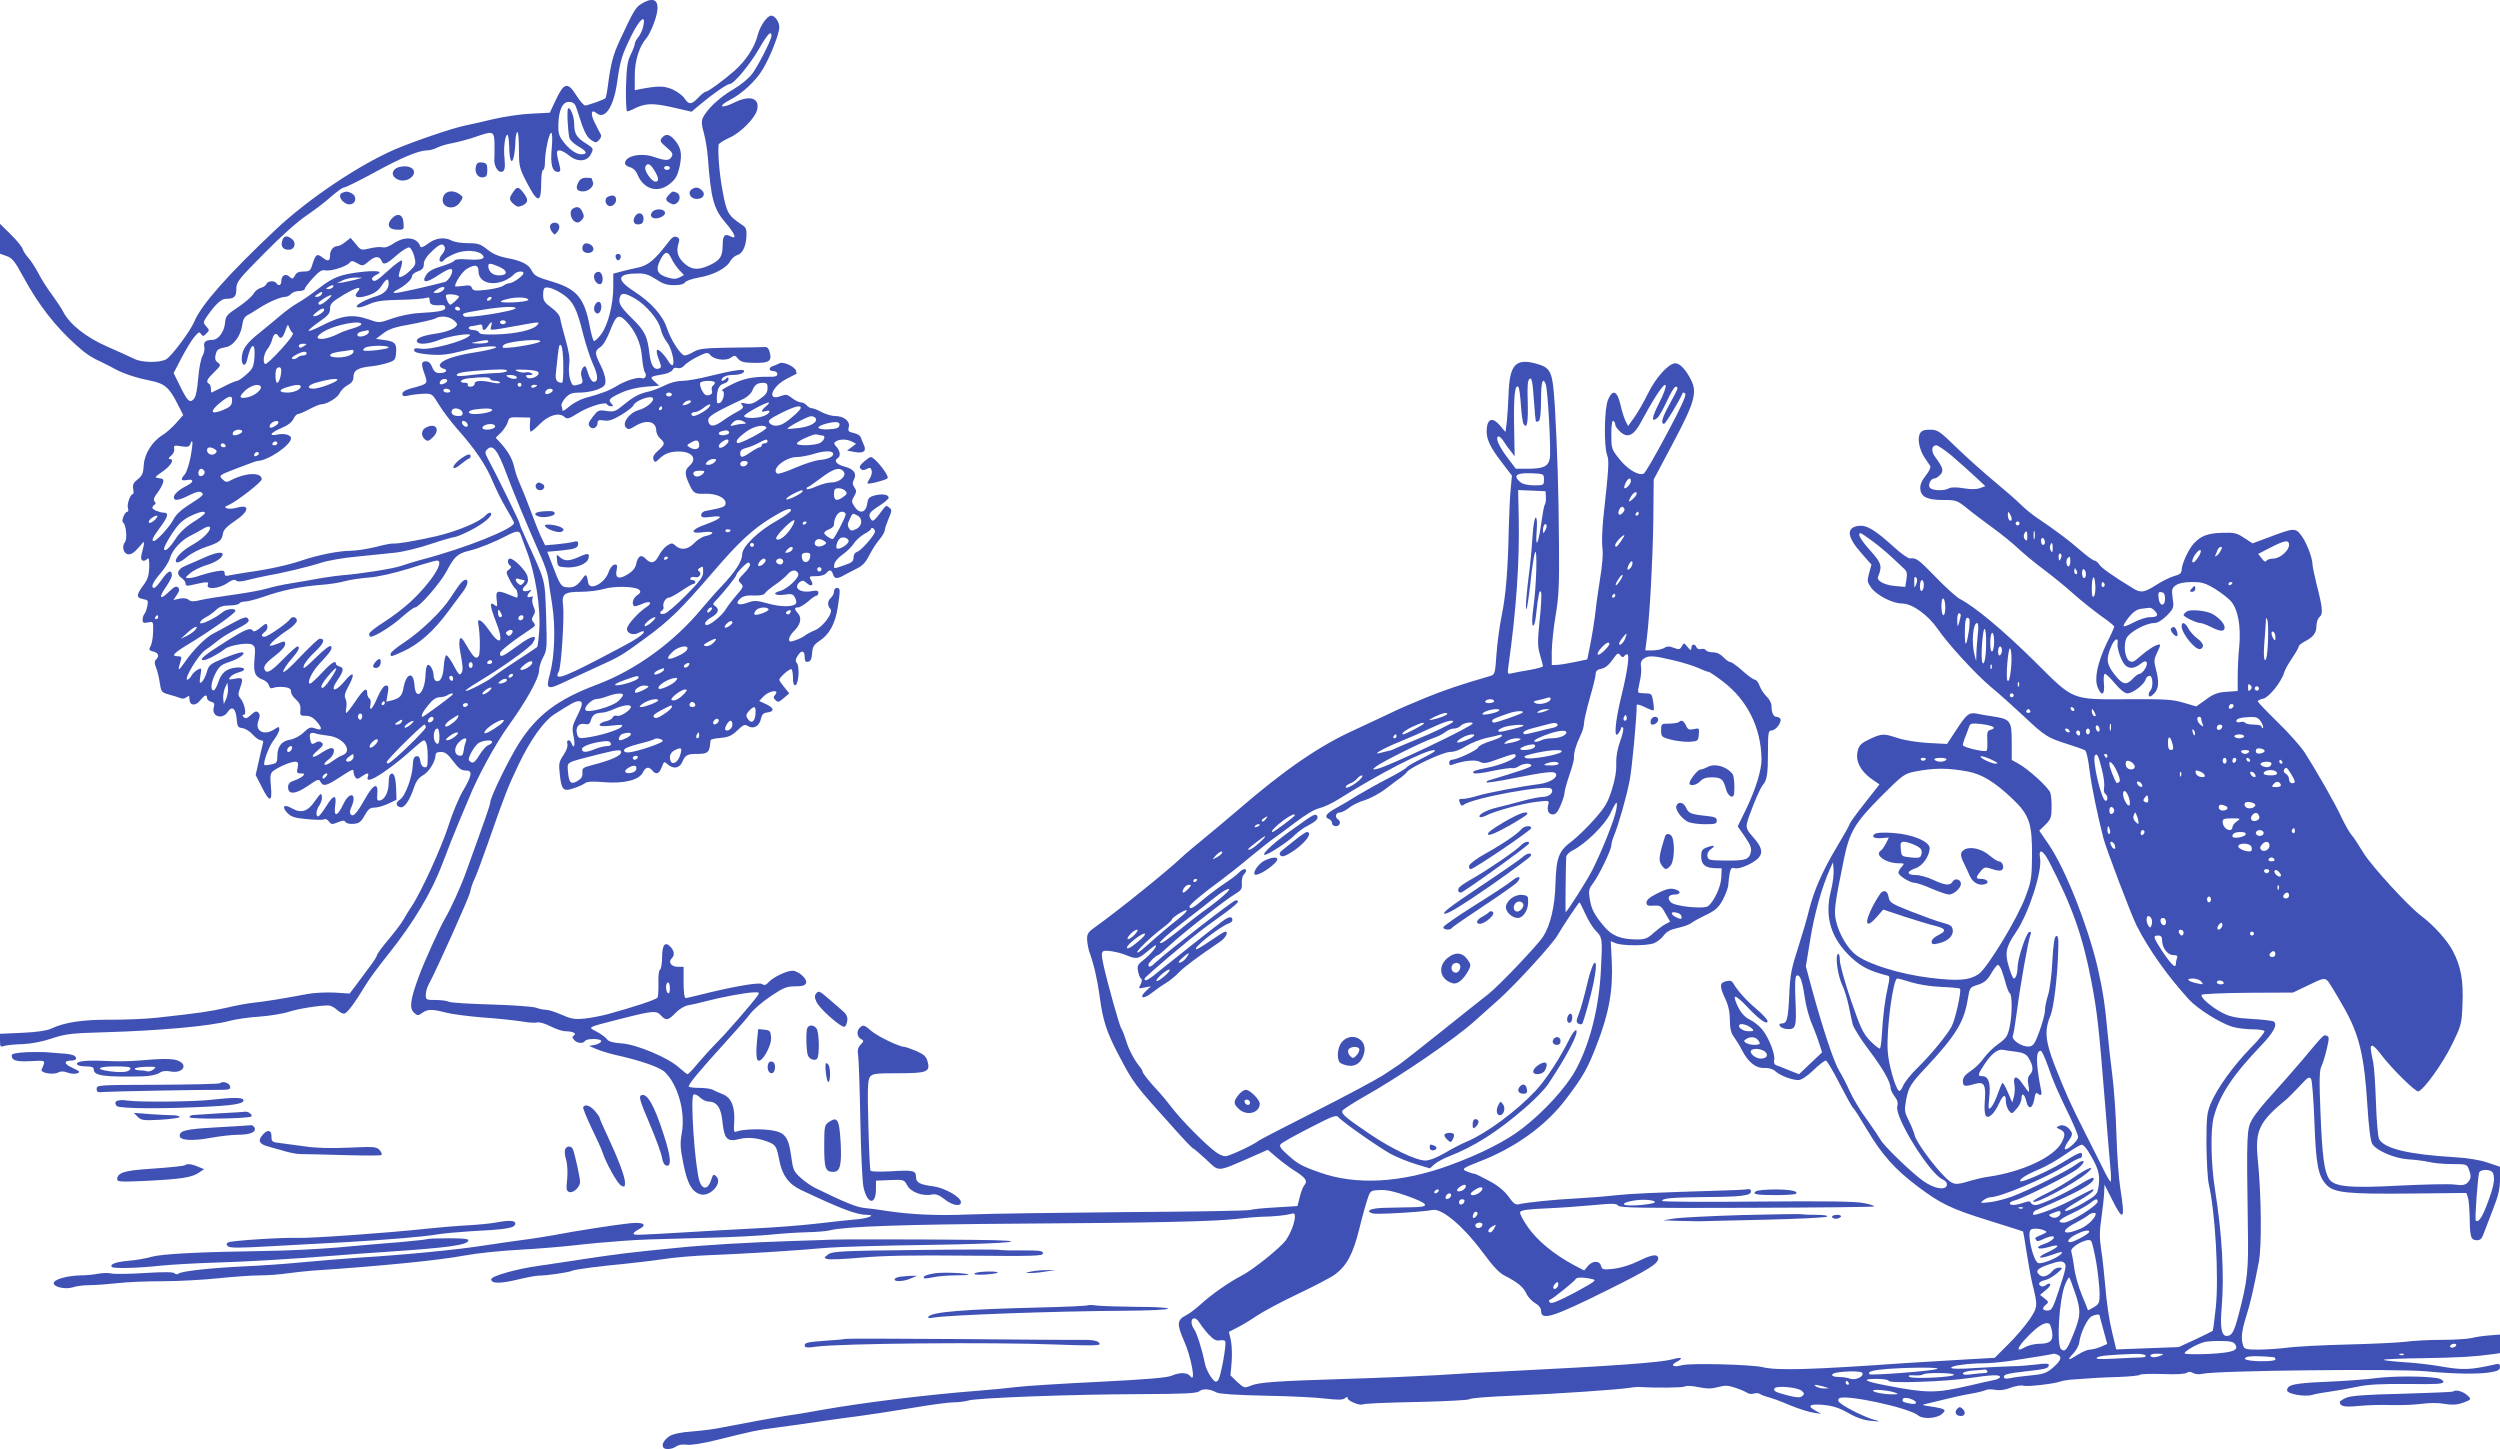 <?xml version="1.0" standalone="no"?>
<!DOCTYPE svg PUBLIC "-//W3C//DTD SVG 20010904//EN"
 "http://www.w3.org/TR/2001/REC-SVG-20010904/DTD/svg10.dtd">
<svg version="1.0" xmlns="http://www.w3.org/2000/svg"
 width="1280pt" height="742pt" viewBox="0 0 1280 742"
 preserveAspectRatio="xMidYMid meet">
<g transform="translate(0,742) scale(0.1,-0.1)"
fill="#3f51b5" stroke="none">
<path d="M3285 7401 c-31 -18 -41 -36 -111 -186 -36 -78 -47 -121 -62 -237 -4
-31 -10 -59 -12 -61 -10 -8 -91 -37 -104 -37 -7 0 -27 23 -44 50 -45 72 -64
68 -105 -19 l-32 -68 -95 -5 c-52 -2 -138 -15 -190 -27 -52 -13 -117 -27 -145
-33 -66 -13 -271 -83 -368 -125 -186 -82 -442 -254 -607 -410 -242 -228 -379
-383 -415 -469 -20 -49 -118 -180 -145 -194 -34 -18 -123 -17 -161 2 -19 9
-81 38 -139 63 -110 48 -193 114 -227 180 -9 17 -34 55 -56 85 -23 30 -54 79
-70 110 -16 30 -39 66 -52 80 -12 14 -26 34 -29 45 -3 12 -31 45 -61 75 l-55
54 0 -76 0 -77 34 -12 c29 -10 43 -28 86 -108 78 -143 162 -251 270 -348 51
-46 77 -63 140 -92 14 -7 41 -20 60 -31 45 -24 109 -45 184 -60 69 -14 93 -35
134 -116 l30 -59 -37 -42 c-20 -22 -51 -50 -68 -60 -53 -32 -94 -97 -97 -155
-2 -41 -8 -54 -31 -72 -22 -18 -27 -28 -23 -49 3 -15 2 -27 -2 -27 -13 0 -31
-52 -25 -71 4 -11 2 -19 -3 -19 -13 0 -33 -48 -22 -55 15 -9 23 -84 10 -100
-18 -22 -8 -60 16 -63 15 -2 32 9 54 35 35 41 34 42 14 -39 -7 -29 11 -39 32
-18 6 6 9 -10 8 -44 -1 -40 -8 -62 -26 -87 -41 -55 -42 -69 -7 -76 28 -5 29
-8 23 -37 -3 -17 -10 -35 -15 -40 -5 -6 -9 -19 -9 -29 0 -16 5 -18 28 -14 27
6 27 5 26 -47 -1 -29 -6 -62 -13 -74 -10 -19 -9 -22 14 -28 27 -7 32 -23 14
-41 -9 -9 -9 -19 0 -41 7 -16 15 -51 19 -78 7 -47 9 -49 47 -60 22 -6 48 -14
58 -18 10 -5 23 -3 32 4 13 10 15 9 15 -9 0 -34 30 -38 54 -8 24 30 36 34 36
13 0 -7 9 -16 21 -19 16 -4 19 -11 14 -27 -15 -47 43 -68 71 -25 22 34 42 17
46 -38 3 -37 6 -42 29 -45 15 -2 38 -16 53 -33 14 -16 33 -29 42 -29 10 0 14
-6 10 -17 -3 -10 -12 -50 -21 -90 l-16 -71 31 -61 c40 -81 55 -80 47 3 -5 53
-3 66 11 78 25 20 90 48 112 48 16 0 19 -5 14 -30 -6 -26 -4 -30 17 -30 18 0
20 -3 11 -12 -7 -7 -27 -18 -45 -24 -24 -8 -32 -17 -32 -35 0 -39 38 -36 101
7 50 35 57 37 65 21 14 -25 29 -22 98 23 68 44 71 45 71 28 0 -7 4 -19 9 -27
7 -11 13 -11 32 3 29 20 40 21 33 2 -11 -30 15 -23 77 18 35 24 89 65 119 92
96 84 90 80 100 64 6 -8 10 -41 10 -73 0 -50 -2 -58 -17 -55 -11 2 -19 14 -21
31 -3 20 -8 27 -20 25 -13 -2 -17 -15 -19 -49 -2 -58 -39 -156 -64 -172 -24
-15 -24 -33 0 -40 21 -5 47 31 71 102 10 31 25 50 45 61 30 16 64 70 65 103 0
12 8 17 28 17 21 0 35 -11 62 -47 28 -37 42 -48 63 -48 38 1 35 -23 -12 -103
-22 -37 -55 -117 -74 -177 -35 -111 -143 -348 -191 -418 -14 -21 -32 -50 -40
-65 -8 -15 -41 -60 -75 -100 -34 -40 -61 -77 -61 -83 0 -5 -16 -31 -36 -57
-19 -26 -51 -68 -69 -93 l-35 -46 -77 5 c-43 2 -105 -1 -138 -7 -108 -21 -219
-39 -277 -45 -31 -3 -94 -15 -140 -26 -79 -18 -136 -27 -358 -51 -52 -6 -158
-10 -234 -10 -142 1 -236 -13 -305 -46 -23 -10 -74 -18 -148 -21 l-113 -5 0
-35 c0 -31 2 -34 22 -27 13 4 55 8 93 9 45 2 99 12 150 29 72 24 100 27 275
32 276 8 534 31 635 58 33 9 103 19 155 22 52 4 120 15 150 25 50 16 158 33
204 32 10 -1 28 -10 40 -21 12 -12 29 -21 37 -21 15 0 54 52 115 153 16 27 68
96 115 155 126 158 220 315 275 462 26 69 62 161 81 205 19 44 43 101 53 126
46 114 134 276 202 371 93 129 158 246 158 284 0 16 9 48 21 69 20 38 20 50
15 215 -7 192 0 164 -107 399 -16 35 -29 67 -29 72 0 8 -120 253 -164 334 -13
25 -14 32 -2 44 29 29 54 -3 99 -124 29 -80 107 -267 179 -430 17 -38 33 -86
35 -105 2 -19 11 -80 20 -135 18 -113 13 -265 -11 -354 -23 -85 -17 -87 97
-32 45 21 114 53 152 70 108 49 120 56 233 139 127 92 186 149 356 347 131
152 198 214 295 274 70 43 101 54 101 38 0 -6 -32 -30 -71 -52 -97 -54 -179
-134 -179 -173 0 -35 -34 -88 -104 -162 -29 -30 -74 -82 -102 -115 -142 -172
-338 -315 -537 -390 -200 -75 -306 -154 -399 -299 -51 -80 -148 -278 -148
-304 0 -12 -17 -61 -122 -352 -26 -74 -80 -193 -108 -240 -27 -46 -105 -217
-134 -295 -45 -122 -52 -167 -26 -190 17 -16 21 -16 42 -1 28 20 51 20 123 1
31 -8 118 -19 193 -25 76 -5 163 -15 195 -20 32 -6 66 -8 77 -5 11 3 40 -5 69
-20 28 -14 61 -25 75 -25 37 0 61 -11 45 -21 -10 -6 -10 -11 0 -23 15 -18 47
-21 56 -6 9 15 88 13 83 -2 -3 -7 -18 -15 -33 -18 l-29 -5 39 -17 c22 -9 65
-22 95 -29 123 -27 226 -62 253 -87 67 -63 107 -203 88 -312 -10 -55 -8 -79 8
-159 20 -100 42 -140 84 -155 50 -18 119 56 85 90 -14 15 -17 13 -28 -20 -15
-47 -44 -49 -59 -3 -23 75 -48 432 -30 443 6 3 21 -3 33 -15 12 -12 32 -21 43
-21 43 0 65 -31 72 -103 9 -90 25 -105 86 -89 47 12 105 5 159 -19 28 -13 34
-24 47 -94 14 -72 48 -119 111 -148 205 -97 284 -127 337 -127 49 0 6 -18 -54
-23 -33 -3 -121 -12 -195 -21 -74 -9 -225 -21 -335 -26 -110 -6 -270 -14 -355
-20 -239 -14 -249 -14 -256 -8 -3 4 8 14 25 23 48 24 29 39 -43 32 -70 -7
-284 -40 -396 -62 -41 -7 -115 -19 -165 -25 -49 -7 -130 -18 -180 -26 -137
-22 -412 -49 -645 -63 -85 -6 -222 -17 -305 -25 -82 -8 -213 -17 -290 -20
-165 -8 -316 -24 -331 -37 -6 -5 -15 -4 -21 2 -7 7 -56 7 -154 1 -79 -5 -155
-6 -169 -2 -14 3 -43 3 -65 -1 -22 -5 -65 -9 -95 -9 -69 -2 -135 -21 -135 -40
0 -20 61 -33 98 -21 16 6 55 11 86 11 31 0 94 5 141 10 47 6 150 10 230 10 80
0 208 7 285 15 77 8 174 15 215 15 41 0 107 5 145 11 39 5 93 11 120 13 361
24 651 53 785 78 58 11 182 24 275 29 94 5 226 16 295 24 69 8 172 17 230 21
109 8 122 8 460 17 113 3 252 10 310 16 58 6 141 11 185 12 44 1 96 5 115 10
81 20 383 30 975 34 680 4 987 11 1105 24 41 5 98 10 125 11 70 1 131 8 155
15 15 5 20 2 20 -13 0 -29 -20 -83 -45 -120 -26 -38 -170 -154 -229 -184 -61
-31 -155 -97 -206 -144 -25 -23 -59 -49 -77 -58 -47 -24 -49 -45 -10 -133 36
-82 61 -216 33 -181 -16 22 -54 23 -98 4 -23 -10 -135 -19 -373 -31 -187 -9
-374 -21 -415 -26 -41 -5 -129 -14 -195 -19 -273 -21 -601 -62 -815 -100 -58
-11 -136 -24 -175 -29 -64 -10 -213 -37 -340 -62 -27 -6 -90 -14 -140 -18 -59
-4 -99 -13 -117 -24 -28 -19 -42 -43 -32 -58 8 -13 46 -10 67 6 12 8 31 11 53
8 21 -3 81 6 161 26 182 45 198 49 293 61 47 6 146 20 220 31 74 11 169 24
210 29 41 5 156 23 255 39 99 17 201 31 226 31 25 0 59 4 75 9 41 14 535 32
879 33 231 1 293 4 306 15 18 15 54 12 89 -7 13 -7 105 -13 248 -16 125 -2
265 -9 310 -15 62 -7 88 -7 98 2 11 9 14 9 14 0 0 -13 59 -38 75 -32 14 5 88
9 327 14 114 3 212 9 218 12 11 7 80 13 245 20 212 9 519 30 575 39 19 3 42 5
50 5 89 -6 227 -4 236 2 6 5 36 4 69 -3 44 -9 68 -9 101 0 36 10 52 9 91 -4
27 -9 53 -21 60 -26 7 -5 21 -7 33 -3 12 4 26 2 33 -3 7 -5 26 -12 42 -16 17
-4 66 -22 110 -41 44 -18 98 -35 120 -38 l40 -6 -27 15 c-49 26 -34 37 37 31
49 -5 82 -15 129 -42 44 -25 81 -37 118 -40 49 -4 50 -4 16 5 -40 10 -140 58
-173 84 -14 10 -17 18 -9 26 24 24 358 -47 405 -87 24 -20 93 -16 120 6 28 23
21 28 -57 40 -46 7 -47 8 -19 14 17 4 59 14 95 23 36 9 94 22 130 28 36 6 71
15 77 19 7 4 29 5 48 1 24 -4 51 -1 80 11 25 9 54 14 65 10 19 -6 160 10 190
22 8 3 31 7 50 9 102 8 154 11 248 14 57 2 105 7 108 11 2 4 55 6 116 4 69 -3
116 0 124 6 9 7 19 7 33 -1 11 -6 32 -8 47 -4 67 17 996 27 1144 13 144 -14
276 -16 338 -4 32 6 42 12 42 27 0 14 -5 17 -22 13 -134 -30 -167 -31 -287
-10 -46 8 -130 18 -188 21 -57 4 -101 9 -98 12 3 3 92 7 197 8 187 3 270 8
356 20 l42 6 0 48 0 47 -52 -4 c-29 -2 -72 -8 -95 -14 -23 -5 -91 -9 -150 -9
-60 0 -144 -4 -188 -10 -44 -5 -179 -11 -300 -14 -121 -3 -254 -10 -295 -15
-41 -6 -110 -10 -152 -11 -68 0 -77 2 -83 20 -12 36 -8 74 14 145 22 69 38
138 66 283 16 80 13 344 -5 523 -15 152 5 195 152 315 7 6 35 35 62 63 42 46
50 51 59 36 5 -9 13 -110 17 -224 8 -217 19 -272 62 -318 38 -40 108 -47 425
-44 l291 3 8 -24 c4 -13 8 -61 9 -108 1 -94 6 -110 38 -110 16 0 25 9 33 33 7
17 28 74 48 125 28 71 36 107 36 155 l0 63 -62 21 c-40 14 -102 24 -168 28
-238 14 -363 44 -389 93 -6 11 -13 94 -16 184 -3 90 -9 183 -14 208 -16 75
-16 83 -6 86 6 2 26 -18 45 -44 54 -72 178 -194 192 -190 29 10 123 140 171
238 50 102 51 108 55 209 5 123 -8 193 -50 273 -29 55 -99 132 -163 180 -66
50 -252 253 -294 321 -24 40 -51 81 -61 92 -10 11 -33 51 -51 89 -34 74 -131
243 -191 336 -20 30 -81 99 -137 153 -55 54 -101 102 -101 106 0 5 13 11 28
14 29 6 93 86 107 134 3 13 22 46 41 74 19 28 34 55 34 60 0 5 13 15 29 24 45
23 61 44 61 79 0 19 7 39 16 47 19 15 16 47 -15 167 -11 46 -21 92 -21 102 0
33 -31 114 -57 148 -30 40 -37 40 -164 -8 l-86 -32 -43 28 c-37 25 -51 28
-112 26 -73 -2 -109 -15 -145 -54 -27 -28 -62 -105 -63 -135 0 -17 -9 -25 -37
-32 -21 -6 -63 -26 -93 -46 -61 -39 -79 -42 -118 -18 -106 65 -164 106 -174
123 -7 11 -18 20 -25 20 -6 0 -38 23 -70 51 -57 50 -127 103 -221 166 -26 17
-65 49 -87 71 -22 22 -83 75 -135 118 -52 43 -138 120 -191 171 -89 87 -99 93
-137 93 -31 0 -44 -5 -52 -20 -14 -27 -3 -82 24 -123 12 -18 25 -37 29 -43 4
-7 -7 -29 -24 -50 -21 -27 -29 -47 -27 -68 4 -41 36 -56 120 -56 63 0 69 -2
120 -43 29 -24 89 -69 133 -101 44 -32 103 -80 130 -106 28 -26 87 -75 133
-109 45 -34 113 -89 150 -123 37 -33 99 -82 137 -110 39 -27 70 -52 70 -56 0
-4 -17 -43 -39 -86 -47 -99 -64 -181 -46 -225 20 -50 38 -39 32 19 -3 29 0 50
5 50 6 0 29 -22 52 -50 26 -31 50 -50 63 -50 27 0 85 44 93 70 3 11 13 20 21
20 17 0 20 -60 3 -77 -6 -6 -9 -17 -7 -24 3 -9 11 -6 26 9 25 25 28 60 10 127
-10 38 -10 50 5 80 9 20 17 38 17 40 0 18 -57 -14 -113 -65 -22 -19 -31 -22
-45 -14 -23 15 -31 82 -14 117 15 31 99 77 142 77 17 0 39 14 64 38 36 37 37
41 30 89 -6 45 -4 52 17 67 15 10 44 16 82 16 50 0 68 -5 118 -35 32 -20 69
-49 83 -65 35 -43 50 -126 41 -230 -5 -47 -8 -117 -8 -156 l0 -72 -57 -4 c-46
-3 -67 -11 -106 -40 l-49 -35 -65 19 c-56 17 -95 19 -280 18 -300 -1 -277 -11
-487 198 -156 154 -303 277 -378 315 -16 8 -72 58 -123 111 -91 94 -100 100
-133 97 -9 -1 -46 25 -83 59 -95 86 -138 112 -177 108 -68 -7 -64 -56 12 -141
l51 -58 -12 -43 c-11 -41 -10 -46 11 -76 30 -39 109 -80 158 -80 51 0 132 -58
181 -129 56 -81 193 -230 271 -296 46 -38 125 -109 176 -157 103 -97 117 -106
223 -139 41 -13 80 -27 86 -31 7 -5 17 -52 23 -106 11 -84 38 -215 70 -342 14
-55 145 -400 171 -450 62 -122 157 -256 267 -377 44 -48 158 -120 222 -140 24
-7 70 -13 102 -13 32 0 60 -4 63 -9 3 -5 -29 -45 -72 -88 -90 -93 -171 -206
-203 -283 -20 -49 -22 -71 -22 -210 1 -85 6 -177 12 -203 33 -144 52 -472 36
-630 -7 -64 -14 -119 -16 -121 -2 -2 -42 -22 -89 -44 l-85 -39 -160 -6 -160
-6 -23 97 c-13 53 -27 151 -32 217 -6 66 -15 155 -22 197 -9 59 -9 96 1 160 6
46 13 103 14 128 l2 45 39 -77 c58 -117 68 -104 42 58 -8 49 -17 175 -20 279
-3 105 -13 240 -21 300 -8 61 -19 162 -25 225 -12 134 -24 212 -51 330 -51
214 -163 498 -248 624 l-50 73 32 31 c27 27 31 39 31 84 1 29 -2 64 -6 78 -8
27 -113 123 -167 152 l-31 17 0 90 c0 114 -5 120 -110 135 -19 3 -50 8 -68 12
-41 8 -53 -2 -109 -88 l-44 -67 -97 5 c-53 3 -123 14 -155 25 -73 24 -81 24
-144 -5 -42 -20 -54 -31 -61 -58 -15 -56 15 -111 87 -158 l24 -16 -77 -98
c-42 -53 -76 -101 -76 -105 0 -5 -29 -56 -64 -115 -74 -123 -119 -226 -143
-323 -9 -38 -34 -124 -56 -193 -35 -108 -42 -141 -46 -245 -6 -124 -12 -145
-37 -145 -27 0 -9 -25 20 -28 51 -6 55 7 49 142 -4 84 -2 125 5 130 17 10 29
-21 42 -109 6 -44 23 -107 38 -140 14 -33 31 -79 38 -102 l13 -41 -59 -56 -59
-56 -53 21 c-29 12 -59 24 -66 26 -8 4 -11 14 -8 26 6 26 -25 109 -59 153 -15
19 -43 42 -63 52 -26 12 -45 32 -62 64 -13 26 -21 50 -17 54 4 5 31 -17 60
-48 60 -65 107 -99 107 -76 0 7 -25 35 -56 61 -52 44 -95 91 -120 133 -7 13
-17 15 -37 10 -33 -8 -34 -26 -3 -91 16 -35 23 -69 23 -109 0 -42 6 -65 20
-84 11 -15 30 -45 41 -67 32 -63 71 -95 115 -93 23 1 44 -5 57 -17 24 -22 85
-45 118 -45 14 0 44 19 76 50 29 28 58 50 64 50 6 0 38 -54 71 -119 34 -66 65
-122 70 -125 5 -3 37 -54 72 -113 75 -126 142 -201 258 -288 118 -89 170 -114
366 -175 94 -29 171 -54 173 -55 1 -2 10 -49 18 -106 9 -57 22 -129 29 -159
29 -116 29 -122 -14 -186 -22 -32 -71 -90 -109 -127 l-69 -69 -159 -9 c-88 -5
-222 -13 -299 -18 -478 -34 -655 -39 -730 -21 -59 14 -374 22 -414 10 -44 -12
-62 -1 -27 17 38 20 26 27 -22 13 -62 -16 -288 -33 -832 -60 -118 -5 -287 -15
-375 -21 -88 -5 -297 -14 -465 -19 -358 -11 -444 -17 -487 -35 -31 -13 -34
-12 -68 19 l-35 34 6 68 c3 38 1 88 -4 112 l-10 43 41 21 c23 11 68 38 100 60
32 22 128 73 214 114 87 41 172 86 190 100 59 45 90 103 122 230 16 66 36 137
44 159 13 39 15 40 63 42 34 2 76 -8 138 -30 114 -41 121 -57 29 -58 -37 -1
-101 -2 -142 -3 -72 -1 -106 -17 -62 -29 23 -6 260 8 306 18 47 10 159 -85
255 -215 54 -73 86 -108 115 -122 65 -33 94 -57 110 -91 8 -18 29 -40 45 -49
18 -10 30 -25 30 -38 0 -54 55 -37 345 107 203 101 255 133 255 159 0 25 -31
22 -97 -11 -43 -21 -91 -36 -129 -41 -57 -6 -61 -5 -67 15 -7 28 -44 27 -67
-1 l-19 -23 -55 29 c-98 53 -182 121 -231 190 -26 37 -45 72 -42 80 4 10 39
15 134 19 70 3 180 11 243 17 96 9 116 9 125 -3 8 -11 115 -13 658 -11 357 1
651 4 653 7 3 3 -20 11 -52 17 -42 9 -190 11 -546 8 -268 -3 -488 -1 -488 3 0
14 49 18 217 20 188 1 238 7 238 29 0 10 -7 14 -20 11 -11 -2 -63 -5 -115 -6
-382 -12 -476 -16 -560 -25 -52 -6 -142 -13 -200 -16 -103 -5 -255 -20 -295
-30 -15 -4 -28 6 -51 39 -21 29 -53 56 -98 80 -37 20 -71 37 -76 37 -5 0 -21
5 -37 11 -32 12 -25 18 54 49 188 71 347 185 451 323 88 116 112 159 157 277
64 163 85 286 77 433 l-5 98 27 -11 c35 -13 154 -13 193 0 16 6 39 24 51 40
16 21 35 31 73 39 29 7 59 17 67 24 8 7 42 26 76 42 51 25 65 38 88 80 14 28
27 62 27 76 1 15 4 41 7 58 5 25 10 30 25 26 23 -8 98 25 123 53 24 28 16 57
-29 107 -29 32 -35 46 -31 68 8 39 65 179 81 197 22 25 27 56 27 170 0 101 2
110 19 110 21 0 54 44 44 60 -3 5 -12 10 -20 10 -15 0 -25 22 -25 56 0 14 -11
35 -25 48 -14 13 -30 38 -36 55 -6 17 -17 31 -24 31 -7 0 -35 20 -63 45 -27
25 -56 45 -62 45 -7 0 -23 11 -36 25 -15 16 -34 25 -53 25 -16 0 -33 5 -37 11
-3 6 -14 9 -24 6 -11 -3 -21 1 -24 9 -8 20 -26 17 -26 -3 -1 -15 -4 -15 -20 5
-18 22 -19 22 -29 3 -10 -17 -15 -18 -41 -8 -23 9 -35 9 -50 -1 -11 -6 -37
-12 -58 -12 l-38 0 8 63 c15 125 30 397 33 602 l2 210 97 183 c112 211 127
261 94 327 -26 52 -57 85 -80 85 -34 0 -99 -71 -140 -154 -22 -45 -54 -100
-71 -124 l-31 -43 -13 25 c-7 14 -19 51 -26 83 -17 73 -40 82 -64 26 -19 -44
-22 -240 -4 -285 10 -27 8 -63 -20 -320 -6 -59 -8 -127 -5 -152 5 -29 0 -90
-13 -168 -11 -68 -22 -150 -25 -183 -4 -33 -14 -96 -23 -141 l-16 -80 -61 -13
c-34 -7 -74 -14 -91 -15 l-30 -1 0 70 c1 39 9 122 20 185 16 94 19 160 17 365
-2 279 -8 469 -21 702 -12 184 -18 200 -99 222 -102 27 -133 -7 -138 -154 -2
-49 -6 -114 -9 -144 l-7 -53 -27 32 c-37 45 -65 39 -69 -17 -4 -50 17 -93 83
-178 l46 -60 -6 -66 c-4 -36 -8 -126 -10 -200 -4 -213 -15 -347 -36 -449 -11
-52 -23 -142 -27 -199 -7 -100 -8 -105 -32 -112 -160 -47 -223 -68 -330 -111
-69 -28 -152 -64 -185 -81 -33 -16 -112 -53 -175 -82 -181 -81 -361 -204 -605
-415 -55 -47 -136 -115 -179 -150 -44 -36 -92 -76 -106 -90 -74 -70 -323 -271
-442 -356 -37 -26 -43 -35 -42 -65 1 -19 6 -47 12 -64 22 -60 41 -142 52 -225
16 -122 35 -182 94 -295 83 -157 77 -149 291 -387 48 -54 90 -98 94 -98 3 0
33 -26 66 -56 69 -65 52 -66 223 8 l93 41 47 -40 c26 -22 65 -51 87 -65 58
-36 71 -54 55 -74 -8 -8 -19 -36 -25 -62 l-12 -47 -112 -7 c-61 -3 -119 -9
-129 -13 -9 -4 -298 -9 -642 -11 -344 -3 -701 -8 -795 -12 -167 -7 -297 -1
-425 18 -36 6 -87 13 -113 15 -42 4 -100 28 -256 104 -18 9 -51 32 -72 51 -35
32 -39 41 -48 109 -13 99 -32 124 -102 134 -56 9 -152 5 -179 -7 -12 -5 -14 2
-11 46 5 80 -13 126 -57 145 -20 8 -45 19 -54 24 -10 5 -40 9 -66 9 -27 0 -52
3 -55 6 -7 8 52 79 193 234 53 58 109 122 124 143 16 20 62 60 103 87 64 43
81 50 124 50 37 0 51 4 56 17 8 20 -39 63 -70 63 -31 -1 -98 -33 -121 -58 -14
-16 -22 -19 -35 -10 -16 10 -158 -15 -323 -57 -32 -8 -62 -15 -68 -15 -6 0
-10 33 -10 80 l0 80 -30 0 c-33 0 -50 24 -31 43 16 16 14 37 -5 58 -28 31 -44
13 -44 -51 0 -33 -5 -62 -11 -65 -6 -4 -9 -34 -8 -69 1 -35 -1 -68 -5 -74 -6
-10 -121 -48 -256 -85 -30 -8 -82 -18 -115 -22 -51 -5 -68 -3 -118 19 -32 14
-68 26 -82 26 -13 0 -36 5 -52 11 -15 5 -118 13 -228 16 -110 3 -208 9 -217
14 -9 5 -39 9 -67 9 -48 0 -51 1 -51 26 0 14 6 38 14 52 46 86 207 446 213
474 3 18 13 49 23 68 9 19 40 103 69 185 86 247 101 285 156 400 59 124 128
222 182 257 87 56 109 68 126 68 23 0 22 -17 -10 -80 -24 -48 -25 -58 -16
-102 9 -45 2 -67 -11 -33 -8 22 -28 18 -21 -4 3 -12 -4 -33 -20 -57 -23 -34
-25 -44 -19 -98 9 -82 18 -91 74 -71 24 8 49 20 57 26 9 8 41 9 98 4 102 -8
179 12 197 51 13 27 30 31 48 9 19 -23 35 -18 48 17 11 30 13 31 30 15 29 -26
61 -21 75 11 16 37 25 42 79 42 48 0 59 8 63 44 1 11 3 24 4 27 0 4 24 9 52
11 40 4 57 12 85 39 30 29 37 32 55 21 27 -17 58 1 65 38 5 22 13 30 32 32 38
5 37 22 -4 42 l-37 17 23 24 c27 28 82 37 60 9 -11 -12 -11 -18 1 -29 12 -12
18 -10 42 11 l28 24 -25 31 c-14 17 -26 34 -26 38 0 13 56 62 63 54 4 -3 7
-24 7 -46 0 -26 4 -37 13 -35 16 6 22 95 7 113 -9 10 -7 20 5 39 20 30 35 25
35 -10 0 -19 5 -25 18 -22 12 2 18 14 20 43 2 33 9 44 37 63 51 33 81 88 94
170 14 92 14 102 -4 102 -8 0 -15 -8 -15 -19 0 -10 -7 -24 -15 -31 -18 -15
-20 -41 -4 -57 18 -18 -36 -92 -79 -110 -20 -8 -44 -21 -52 -28 -8 -7 -30 -17
-47 -23 -29 -10 -33 -9 -33 6 0 9 12 28 25 41 33 31 42 67 21 90 -20 22 -20
31 0 31 9 0 32 14 51 30 18 17 38 30 43 30 6 0 10 7 10 15 0 11 -8 13 -30 9
-62 -13 -102 16 -65 46 13 10 19 9 35 -5 24 -22 39 -12 22 15 -11 19 -9 20 27
20 22 0 44 6 51 15 17 20 27 19 35 -5 7 -24 21 -25 55 -6 14 8 43 23 65 34 30
14 47 32 65 68 14 27 37 64 53 82 15 18 27 39 27 47 0 7 9 34 19 58 18 41 18
47 4 58 -12 11 -17 11 -27 -2 -49 -66 -57 -73 -66 -59 -17 26 -11 36 40 69 28
18 50 37 50 42 0 17 -31 22 -69 13 -31 -8 -37 -14 -41 -44 -7 -46 -39 -53 -65
-14 -16 25 -16 29 -2 53 13 22 13 29 2 45 -10 14 -11 24 -4 38 18 33 1 57 -47
69 -41 11 -57 30 -34 44 15 9 12 36 -7 57 -15 17 -15 20 -3 28 20 13 57 12 82
-1 l21 -11 -23 -18 -23 -17 38 -7 c46 -9 63 4 48 36 -6 13 -13 30 -16 39 -3 9
-19 19 -36 22 -27 6 -31 10 -25 31 7 30 -26 56 -71 56 -17 0 -47 9 -68 20 -20
11 -43 20 -51 20 -7 0 -19 7 -26 15 -7 8 -20 15 -30 15 -9 0 -30 10 -45 22
-24 19 -31 20 -58 10 -73 -28 -47 48 30 88 26 14 49 25 51 26 1 1 0 8 -3 17
-9 22 -65 47 -84 37 -9 -5 -24 -11 -33 -14 -24 -7 -23 -26 2 -26 11 0 20 -7
20 -15 0 -11 -11 -15 -42 -14 -82 1 -133 -9 -193 -40 -33 -16 -55 -30 -48 -31
17 0 9 -51 -10 -62 -14 -7 -17 -4 -17 19 0 49 12 73 36 79 13 3 24 13 24 22 0
12 -3 13 -12 4 -17 -17 -33 -15 -18 3 7 8 27 15 45 15 39 0 65 8 65 21 0 12
-62 2 -179 -27 -51 -13 -113 -24 -137 -24 -27 0 -63 -9 -92 -24 -26 -13 -63
-27 -82 -31 -47 -10 -78 -27 -130 -70 -39 -32 -47 -35 -85 -29 -40 6 -44 4
-70 -30 -23 -30 -25 -39 -15 -51 15 -18 40 -3 40 22 0 12 8 14 33 10 24 -4 45
3 88 29 32 19 60 41 63 50 7 19 73 47 94 39 23 -9 -23 -53 -69 -65 -47 -13
-86 -67 -64 -89 11 -12 19 -10 48 8 57 35 107 24 107 -24 0 -12 9 -30 20 -40
27 -24 25 -30 -11 -63 -22 -19 -28 -32 -23 -45 6 -17 9 -16 35 9 18 17 42 28
71 31 83 9 125 -30 78 -72 -25 -22 -25 -43 -2 -92 22 -49 28 -53 82 -51 56 2
105 -20 105 -47 0 -20 -11 -24 -102 -41 -13 -2 -23 -12 -23 -20 0 -14 8 -16
53 -10 67 9 53 -9 -30 -39 -77 -27 -84 -50 -13 -40 56 8 65 -8 11 -20 -15 -3
-41 -19 -56 -35 -32 -34 -69 -39 -96 -14 -17 15 -20 15 -44 0 -14 -9 -33 -33
-42 -51 -19 -39 -41 -44 -68 -15 -22 24 -40 13 -48 -29 -4 -19 -19 -37 -42
-51 -46 -29 -67 -21 -58 21 5 26 3 30 -12 28 -9 -2 -23 -19 -29 -38 -18 -56
-96 -98 -104 -56 -8 46 -12 49 -29 24 -26 -38 -46 -49 -78 -46 -32 2 -37 9
-78 117 l-25 65 68 6 c76 8 90 13 90 36 0 12 -6 14 -27 8 -16 -4 -54 -9 -85
-12 l-57 -5 -21 44 c-11 23 -36 86 -55 138 -19 52 -44 113 -54 135 -10 22 -22
56 -26 75 -10 47 -29 82 -66 125 l-31 34 28 27 c14 15 30 39 34 53 6 24 10 26
61 24 l54 -1 -2 -36 c-1 -20 1 -36 5 -36 4 0 25 18 46 39 44 45 98 61 125 37
15 -13 21 -12 66 16 56 36 148 64 153 48 2 -5 11 -10 20 -10 12 0 13 3 4 12
-20 20 -14 28 46 56 36 17 82 28 127 32 l70 5 -24 22 c-26 24 -24 25 51 38 20
4 39 14 42 22 4 9 13 12 24 9 12 -4 26 1 37 14 11 12 42 32 69 45 43 21 51 22
61 9 18 -25 80 -34 106 -16 20 14 23 14 38 -5 14 -16 30 -20 83 -21 76 -1 91
9 79 54 -6 23 -13 29 -32 27 -13 -1 -91 -2 -174 -3 -126 -2 -155 -5 -183 -21
-18 -11 -39 -19 -46 -19 -20 0 -71 79 -91 139 -22 67 -81 133 -171 191 -93 61
-84 90 26 90 33 0 56 -8 89 -30 34 -23 55 -30 92 -30 31 0 51 5 56 14 5 8 36
19 71 25 73 12 142 48 161 84 8 14 24 28 36 31 27 7 45 46 47 100 1 32 -3 43
-23 55 -69 45 -79 62 -98 166 -17 85 -26 196 -22 243 0 7 25 23 54 36 58 25
132 100 143 142 16 62 -36 79 -116 39 -28 -14 -56 -23 -62 -19 -6 4 11 18 40
33 63 32 134 99 169 159 38 64 83 180 83 212 0 28 -22 60 -41 60 -21 0 -57
-52 -69 -98 -15 -62 -59 -130 -119 -184 -56 -49 -136 -108 -149 -108 -4 0 -21
-13 -37 -30 -35 -37 -48 -37 -70 -4 -9 14 -37 35 -61 46 -44 19 -73 19 -166 2
l-28 -6 0 75 c0 77 23 150 60 192 10 11 28 48 40 82 37 102 10 140 -65 94z m9
-113 c-3 -18 -15 -44 -25 -57 -11 -13 -19 -29 -19 -35 0 -7 -9 -32 -21 -56
-17 -35 -21 -66 -24 -167 -1 -68 1 -123 6 -123 5 0 17 4 27 9 62 33 100 35
203 12 l100 -23 46 39 c62 52 136 103 149 103 21 0 101 96 149 178 44 77 65
99 65 69 0 -20 -65 -148 -98 -194 -19 -25 -59 -58 -100 -82 -69 -40 -133 -101
-154 -145 -7 -18 -6 -37 6 -78 8 -29 17 -84 20 -121 16 -215 29 -266 92 -339
48 -56 59 -86 24 -68 -30 16 -40 4 -40 -48 -1 -58 -14 -76 -74 -103 -57 -25
-92 -19 -131 21 -27 29 -33 57 -20 97 5 17 3 25 -11 30 -13 5 -24 -3 -43 -28
-69 -90 -101 -117 -154 -129 -29 -6 -69 -15 -89 -21 l-38 -10 0 -65 c0 -92
-26 -195 -61 -244 -16 -22 -34 -38 -38 -36 -5 3 -14 36 -21 73 -27 144 -65
191 -183 228 -93 28 -100 32 -116 62 -15 30 -54 49 -126 62 -41 8 -72 21 -99
43 -35 28 -48 33 -101 33 -33 0 -70 6 -82 13 -36 20 -83 14 -121 -15 -24 -18
-37 -23 -40 -15 -16 48 -78 55 -136 16 -24 -16 -45 -24 -59 -20 -12 3 -41 0
-65 -6 -42 -10 -44 -10 -70 22 l-27 32 -27 -21 c-14 -12 -32 -21 -40 -21 -20
0 -38 -21 -38 -45 0 -33 -10 -36 -38 -14 -29 22 -35 19 -52 -33 -10 -34 -15
-38 -45 -38 -25 0 -38 -6 -45 -21 -11 -19 -13 -19 -29 -5 -20 18 -41 5 -41
-26 0 -19 -15 -24 -25 -8 -9 15 -45 12 -51 -4 -3 -8 -16 -17 -29 -20 -14 -4
-30 -17 -37 -30 -7 -13 -42 -44 -78 -68 -60 -40 -65 -46 -68 -83 -4 -43 -34
-85 -63 -85 -35 0 -49 -11 -43 -35 3 -13 -1 -33 -9 -47 -8 -13 -18 -62 -22
-113 -5 -59 -12 -96 -22 -107 -21 -24 -33 -13 -72 67 l-32 65 40 77 c23 43 52
92 66 108 21 25 26 28 34 15 9 -13 12 -13 27 2 17 16 17 18 0 37 -17 19 -17
21 5 53 42 60 72 88 95 88 43 0 54 10 54 50 0 36 9 48 143 183 83 85 173 165
217 194 41 28 98 71 126 97 29 25 58 46 65 46 8 0 77 34 154 76 143 78 229
114 272 114 13 0 36 6 51 14 15 8 52 19 82 24 30 6 82 20 114 31 92 32 96 31
98 -36 0 -32 0 -68 -1 -80 -2 -29 16 -63 34 -63 19 0 23 18 18 72 -6 49 3 118
15 118 4 0 8 -27 9 -59 1 -76 15 -101 25 -46 4 22 7 57 7 77 1 20 5 39 10 42
4 3 8 -36 8 -87 0 -86 2 -97 36 -163 59 -117 78 -119 78 -9 0 36 4 65 10 65 5
0 9 17 9 38 0 54 21 152 32 152 6 0 7 -32 3 -78 -8 -84 2 -122 32 -122 12 0
14 6 9 28 -19 74 -19 82 -1 82 9 0 30 -11 47 -25 43 -36 93 -34 113 5 15 29
15 30 -24 55 -48 29 -61 51 -61 99 0 39 -19 88 -31 81 -7 -5 -3 -105 6 -150 3
-12 23 -31 45 -44 45 -25 51 -41 16 -41 -28 0 -67 29 -97 72 -18 24 -22 43
-20 86 3 75 24 114 58 110 22 -2 29 -11 40 -48 31 -100 46 -132 70 -147 22
-15 26 -15 40 0 9 8 13 21 9 29 -4 7 -18 33 -30 58 -24 46 -20 74 8 51 43 -36
88 31 106 159 15 110 24 138 73 238 42 85 75 112 61 50z m-1017 -1133 c3 -9
-2 -24 -11 -34 -18 -19 -21 -41 -7 -41 6 0 13 5 17 11 3 6 27 19 52 30 50 22
122 18 143 -7 17 -20 -10 -27 -81 -22 -36 3 -61 0 -63 -6 -3 -6 -32 -19 -66
-29 -42 -12 -67 -26 -78 -43 -28 -44 -1 -45 61 -3 39 26 63 36 69 30 11 -11
-16 -60 -36 -65 -91 -24 -236 -56 -252 -56 -16 1 -14 4 10 17 40 21 75 53 75
70 0 8 14 19 30 24 23 8 30 17 30 37 0 16 13 39 38 62 41 41 60 48 69 25z
m-156 -47 c9 -36 8 -43 -13 -65 -26 -28 -57 -47 -65 -40 -3 3 1 21 8 41 7 20
10 38 6 42 -3 4 -34 -19 -68 -50 -64 -58 -74 -63 -84 -46 -3 5 6 15 20 22 39
17 14 24 -62 17 -115 -12 -154 -26 -229 -84 -38 -30 -87 -64 -109 -76 -22 -12
-62 -41 -90 -65 -27 -23 -74 -62 -104 -86 -68 -54 -90 -84 -93 -127 -4 -42 19
-54 27 -14 19 87 43 97 38 16 -4 -52 -9 -61 -41 -90 -20 -18 -42 -33 -48 -33
-6 0 -38 -13 -70 -30 -32 -16 -60 -30 -61 -30 -2 0 -3 9 -3 19 0 11 -4 23 -10
26 -17 10 -11 23 27 60 34 33 35 36 18 49 -13 9 -16 20 -11 40 7 27 10 30 58
40 34 8 71 59 78 110 3 27 12 44 25 51 11 6 39 22 61 37 50 32 110 58 134 58
10 0 23 7 30 15 7 8 25 15 41 15 16 0 29 5 29 10 0 6 19 31 42 56 32 35 47 44
63 40 26 -7 109 19 125 39 9 11 16 11 39 -3 27 -15 30 -15 60 11 32 27 55 27
65 1 9 -23 25 -17 78 30 28 24 57 42 64 39 8 -3 19 -23 25 -45z m1318 -14 c7
-16 25 -41 38 -56 l25 -26 -22 -12 c-18 -9 -32 -10 -61 -1 -55 16 -64 40 -38
91 24 46 38 47 58 4z m-885 -39 c47 -20 48 -45 1 -45 -33 0 -55 20 -55 49 0
15 11 14 54 -4z m-104 -24 c0 -54 63 -77 133 -48 18 8 38 21 46 30 14 18 51
23 51 8 0 -13 -54 -51 -72 -51 -7 0 -22 -6 -33 -14 -11 -7 -50 -16 -86 -20
-57 -6 -67 -5 -73 10 -5 13 -14 15 -46 10 -22 -3 -40 -4 -40 -1 0 19 37 74 58
87 43 26 62 23 62 -11z m-630 -43 c-19 -5 -48 -11 -65 -14 l-30 -4 30 15 c17
8 46 14 65 14 l35 -1 -35 -10z m170 -21 c0 -27 -23 -51 -58 -62 -58 -17 -114
-47 -105 -56 6 -6 28 -2 59 12 40 18 71 22 164 24 63 1 123 6 133 10 13 5 17
2 17 -14 0 -21 16 -27 63 -23 9 1 17 -5 17 -13 0 -16 -30 -22 -136 -28 -40 -2
-100 -15 -137 -28 -64 -23 -67 -23 -114 -6 -89 31 -141 24 -255 -35 -32 -16
-58 -26 -58 -21 0 4 25 25 55 46 45 31 55 43 55 67 0 25 9 34 70 71 68 40 97
46 70 14 -23 -27 1 -35 53 -18 35 11 55 26 70 49 26 40 37 43 37 11z m-285
-17 c-3 -5 -14 -10 -23 -10 -15 0 -15 2 -2 10 20 13 33 13 25 0z m565 -15 c-7
-8 -22 -15 -34 -15 -21 1 -21 1 -2 15 27 21 53 20 36 0z m615 -24 c50 -35 69
-73 100 -199 14 -55 37 -125 51 -156 27 -59 28 -91 4 -91 -9 0 -21 18 -29 44
-13 41 -15 43 -28 26 -7 -11 -10 -28 -7 -39 11 -36 10 -39 -18 -46 -25 -7 -28
-5 -39 27 -6 19 -8 53 -5 76 5 30 -1 67 -18 127 -13 47 -26 96 -28 110 -2 15
-19 36 -45 55 -33 24 -42 36 -42 61 -1 17 2 34 6 38 12 12 55 -3 98 -33z
m-1240 0 c-3 -6 -14 -11 -23 -11 -13 0 -13 2 4 14 21 15 30 14 19 -3z m705
-10 c0 -7 -37 -41 -45 -41 -8 0 -26 40 -21 49 6 9 66 2 66 -8z m905 -12 c54
-32 117 -107 127 -151 5 -23 19 -53 32 -69 23 -27 43 -106 30 -118 -3 -3 -11
3 -18 13 -22 38 -54 71 -62 64 -4 -4 0 -26 9 -48 14 -36 14 -42 1 -47 -24 -9
-41 15 -48 70 -11 96 -23 121 -91 188 -63 62 -72 80 -59 113 7 19 31 14 79
-15z m-1578 -4 c-28 -25 -47 -32 -47 -17 0 8 50 40 65 41 6 0 -3 -11 -18 -24z
m838 5 c-3 -5 -11 -10 -16 -10 -6 0 -7 5 -4 10 3 6 11 10 16 10 6 0 7 -4 4
-10z m190 -5 c0 -6 -34 -11 -75 -13 -76 -3 -87 4 -28 18 43 11 103 8 103 -5z
m-350 -45 c3 -5 -1 -10 -9 -10 -9 0 -16 5 -16 10 0 6 4 10 9 10 6 0 13 -4 16
-10z m285 2 c0 -14 -252 -54 -264 -42 -15 15 -9 17 89 33 104 17 175 20 175 9z
m-980 -8 c0 -11 -34 -33 -50 -33 -10 0 -8 6 9 19 23 20 41 26 41 14z m658 -50
c12 -8 22 -19 22 -24 0 -19 -48 -40 -114 -49 -67 -10 -101 -25 -90 -42 9 -15
60 -10 111 10 57 22 174 39 158 23 -28 -29 -204 -76 -252 -67 -25 4 -33 2 -33
-8 0 -10 19 -16 66 -21 68 -7 104 -3 189 19 70 19 165 28 165 17 0 -5 -48 -17
-107 -26 -109 -17 -173 -40 -181 -64 -2 -7 5 -16 17 -19 28 -7 16 -23 -17 -23
-21 0 -30 7 -39 30 -8 20 -18 30 -32 30 -25 0 -26 -13 -6 -69 16 -47 17 -46
-72 -70 -28 -8 -43 -17 -43 -28 0 -12 7 -14 38 -7 20 4 55 8 76 8 37 1 41 -2
72 -54 18 -30 60 -86 94 -125 92 -103 149 -188 181 -266 16 -38 46 -100 68
-137 22 -37 41 -72 43 -78 7 -28 -246 -130 -472 -189 -36 -10 -83 -24 -105
-32 -37 -14 -215 -42 -300 -48 -22 -2 -69 -8 -105 -14 -36 -7 -103 -18 -150
-26 -47 -7 -107 -20 -135 -29 -27 -8 -104 -22 -170 -31 -66 -9 -141 -21 -167
-27 -36 -9 -50 -9 -62 1 -10 8 -27 10 -46 6 l-32 -7 18 27 c13 19 14 29 6 37
-9 9 -21 4 -47 -22 -46 -45 -55 -32 -16 24 17 24 31 51 31 60 0 32 -20 24 -50
-19 -17 -25 -35 -45 -40 -45 -21 0 -8 29 31 74 22 25 45 61 50 81 11 39 59 91
104 112 16 8 44 23 62 34 17 11 34 16 37 11 10 -16 -32 -59 -88 -91 -49 -27
-86 -63 -86 -83 0 -16 26 -6 59 22 19 16 63 39 97 50 69 23 80 33 86 70 2 17
21 36 61 63 74 49 79 88 8 67 -18 -5 -40 -6 -49 -3 -14 6 -12 9 8 17 43 19
170 118 170 132 0 37 -80 35 -154 -3 -26 -14 -30 -13 -48 4 -18 19 -17 20 77
56 52 20 99 37 103 37 52 0 172 81 172 116 0 17 -34 27 -70 19 -48 -10 -35 10
20 33 32 13 54 30 62 46 6 14 17 26 23 26 7 0 33 11 59 25 26 14 53 25 61 25
28 0 83 33 94 57 6 13 24 32 41 41 22 12 30 24 30 45 0 31 24 45 94 52 22 2
59 10 81 17 37 12 40 16 43 52 4 47 -6 58 -60 65 l-43 6 37 28 c28 22 60 33
143 47 58 11 114 24 123 29 25 15 65 13 90 -5z m886 -7 c48 -48 78 -115 83
-185 3 -37 10 -72 15 -79 12 -15 0 -36 -17 -29 -20 7 -83 -13 -127 -40 -37
-23 -74 -38 -166 -63 -23 -7 -58 -26 -77 -42 -19 -17 -35 -26 -35 -21 0 6 -2
16 -5 24 -3 7 6 25 20 41 21 22 34 27 75 27 27 0 68 7 90 16 34 14 40 21 40
45 0 17 -11 52 -25 79 -31 61 -31 74 -1 93 15 10 34 43 51 87 29 76 42 84 79
47z m-614 -7 c0 -5 -7 -10 -15 -10 -8 0 -15 5 -15 10 0 6 7 10 15 10 8 0 15
-4 15 -10z m-740 -10 c0 -5 -19 -14 -42 -21 -24 -6 -59 -19 -78 -29 -81 -40
-144 -30 -73 12 57 35 193 61 193 38z m665 -10 c-8 -24 -13 -24 121 0 132 24
130 24 114 5 -20 -24 -107 -44 -204 -47 -65 -2 -90 0 -93 10 -3 6 -16 12 -29
12 -13 0 -24 5 -24 10 0 6 6 10 13 10 6 0 22 3 35 6 16 5 22 2 22 -10 0 -22
13 -20 28 4 7 11 15 20 18 20 3 0 2 -9 -1 -20z m-1016 -35 c7 -4 -18 -38 -61
-85 -39 -43 -76 -77 -80 -74 -14 9 -8 51 10 75 11 13 22 36 26 52 7 28 20 35
31 17 12 -19 23 -10 36 27 11 33 13 35 20 16 4 -11 12 -24 18 -28z m389 3 c-6
-18 -58 -30 -58 -13 0 12 12 17 53 24 5 0 7 -4 5 -11z m612 -48 c0 -5 -21 -9
-47 -9 -47 2 -47 2 -13 9 52 11 60 11 60 0z m265 1 c-13 -13 -185 -40 -191
-30 -2 4 1 11 8 15 31 19 200 32 183 15z m-1205 -21 c-19 -13 -30 -13 -30 0 0
6 10 10 23 10 18 0 19 -2 7 -10z m1324 -100 c1 -49 -2 -90 -6 -90 -26 0 -36
14 -32 48 15 147 16 154 27 143 6 -6 11 -50 11 -101z m-894 91 c0 -9 -121 -23
-130 -15 -2 3 2 9 10 14 19 12 120 13 120 1z m-180 -21 c0 -16 -37 -30 -79
-30 -23 0 -41 4 -41 10 0 10 22 17 75 23 17 2 33 5 38 6 4 0 7 -3 7 -9z m-240
-10 c0 -5 -8 -10 -18 -10 -10 0 -23 -5 -29 -11 -6 -6 -17 -9 -25 -7 -8 3 -2
11 17 21 35 19 55 21 55 7z m-130 -87 c0 -29 -12 -63 -21 -63 -10 0 -12 63 -2
73 12 12 23 7 23 -10z m1155 -3 c-3 -5 -30 -10 -58 -10 -29 -1 -83 -5 -122
-10 -38 -5 -72 -7 -74 -4 -11 11 16 19 87 25 126 10 174 10 167 -1z m162 -7
c7 -19 -44 -40 -59 -25 -9 9 -6 12 13 12 17 0 20 3 10 9 -7 5 -21 7 -30 4 -9
-2 -27 0 -41 6 -20 8 -13 10 39 8 41 -1 66 -7 68 -14z m-112 -23 c8 -13 -25
-13 -45 0 -12 8 -9 10 12 10 15 0 30 -4 33 -10z m-135 -10 c0 -5 11 -10 25
-10 14 0 25 -4 25 -9 0 -5 -16 -5 -37 0 -59 13 -93 11 -93 -6 0 -8 -9 -15 -21
-15 -11 0 -17 5 -14 10 3 6 -3 10 -14 10 -36 0 -23 19 17 23 75 8 112 7 112
-3z m5354 -218 c3 -2 9 -1 15 3 7 4 11 46 11 106 0 92 9 122 24 82 11 -28 28
-342 21 -379 -7 -42 -32 -54 -115 -54 l-59 0 -40 53 c-45 59 -65 103 -51 112
5 3 17 -7 27 -22 9 -15 26 -39 38 -53 l20 -26 -3 166 c-2 149 5 207 23 188 3
-3 9 -44 12 -91 3 -47 9 -91 14 -98 17 -29 24 8 21 113 -3 84 0 113 10 119 10
7 15 -14 21 -103 4 -61 9 -113 11 -116z m-6139 210 c-17 -15 -94 -42 -120 -42
-35 0 -31 17 8 29 67 20 128 28 112 13z m565 -1 c0 -10 -30 -24 -37 -17 -3 3
-2 9 2 15 8 13 35 15 35 2z m1370 -10 c0 -6 -5 -13 -10 -16 -6 -4 -8 -15 -5
-25 4 -12 -1 -19 -15 -23 -15 -4 -24 2 -36 24 -8 16 -12 34 -9 39 8 13 75 13
75 1z m-990 -11 c0 -5 -4 -10 -10 -10 -5 0 -10 5 -10 10 0 6 5 10 10 10 6 0
10 -4 10 -10z m1260 -12 c0 -29 -7 -39 -48 -67 -25 -17 -41 -22 -64 -17 -26 5
-29 4 -18 -8 9 -12 5 -18 -27 -35 -21 -11 -53 -31 -72 -45 -42 -31 -67 -33
-74 -5 -7 25 19 42 182 118 18 9 37 27 43 41 11 29 25 40 56 40 16 0 22 -6 22
-22z m4564 -83 c-37 -72 -41 -101 -9 -75 9 7 31 46 50 87 18 40 38 73 44 73
17 0 14 -8 -29 -86 -40 -73 -49 -104 -30 -104 8 0 79 119 94 155 2 7 7 7 14 0
8 -7 -20 -68 -93 -205 -57 -107 -110 -199 -118 -204 -24 -15 -84 20 -127 75
-39 49 -40 54 -40 125 0 48 4 73 10 69 6 -3 10 -12 10 -19 0 -7 11 -23 25 -36
40 -37 72 -20 113 60 19 36 52 94 75 129 55 85 62 57 11 -44z m-7159 86 c8
-15 -32 -48 -67 -55 -40 -8 -46 -1 -22 25 29 33 77 49 89 30z m205 -1 c0 -14
-35 -30 -68 -30 -45 0 -48 14 -5 27 48 15 73 16 73 3z m1210 6 c0 -2 -7 -6
-15 -10 -8 -3 -15 -1 -15 4 0 6 7 10 15 10 8 0 15 -2 15 -4z m-445 -26 c3 -5
-3 -10 -14 -10 -12 0 -21 5 -21 10 0 6 6 10 14 10 8 0 18 -4 21 -10z m525 1
c0 -10 -30 -24 -37 -17 -3 3 -2 9 2 15 8 13 35 15 35 2z m610 -21 c0 -5 -7
-10 -15 -10 -8 0 -15 5 -15 10 0 6 7 10 15 10 8 0 15 -4 15 -10z m-2252 -36
c-2 -21 -13 -30 -50 -45 -61 -24 -65 -5 -10 40 46 38 64 40 60 5z m2348 -3
c-3 -5 -15 -11 -26 -14 -17 -4 -19 -3 -9 9 12 15 44 20 35 5z m387 -20 c-28
-24 -29 -34 -3 -26 29 9 25 -10 -5 -23 -31 -15 -105 -16 -105 -2 0 10 107 69
125 69 6 0 0 -8 -12 -18z m-294 -7 c-14 -17 -62 -44 -79 -44 -5 0 -10 5 -10
10 0 6 8 10 18 10 9 0 28 9 42 20 30 24 48 26 29 4z m-239 -4 c0 -5 -5 -10
-11 -10 -5 0 -7 5 -4 10 3 6 8 10 11 10 2 0 4 -4 4 -10z m710 2 c0 -10 -45
-52 -80 -75 -30 -21 -64 -22 -80 -3 -10 13 0 21 57 50 67 34 103 44 103 28z
m-1732 -24 c3 -13 -3 -18 -22 -18 -27 0 -41 14 -31 31 10 16 49 6 53 -13z
m152 13 c0 -10 -48 -21 -91 -21 -37 0 -38 17 -1 23 51 8 92 7 92 -2z m1656
-42 c12 -20 -24 -42 -83 -50 -31 -4 -59 -6 -61 -4 -6 5 102 63 120 64 9 0 20
-4 24 -10z m-2761 -36 c-11 -7 -22 -13 -27 -13 -14 0 -8 19 9 29 25 13 40 1
18 -16z m979 -5 c-3 -5 -12 -4 -20 3 -7 6 -11 15 -8 21 3 5 12 4 20 -3 7 -6
11 -15 8 -21z m1416 22 c12 -8 12 -10 -5 -10 -11 0 -31 -3 -45 -7 -22 -6 -24
-5 -11 10 15 19 38 22 61 7z m488 -17 c-2 -14 -15 -19 -56 -21 -59 -3 -70 12
-19 27 54 15 79 13 75 -6z m-1764 -2 c3 -5 -1 -12 -10 -15 -23 -9 -54 -7 -54
3 0 18 54 28 64 12z m1390 -10 c7 -11 -140 -88 -149 -79 -10 10 3 26 47 59 40
28 91 38 102 20z m-2684 -20 c0 -11 -39 -25 -47 -18 -3 3 -2 10 2 16 8 13 45
15 45 2z m2493 -6 c1 -6 -10 -11 -25 -13 -31 -4 -39 14 -10 21 23 6 33 4 35
-8z m478 -15 c20 0 7 -31 -17 -40 -32 -12 -114 -13 -114 -1 0 5 15 15 33 24
49 22 61 26 75 21 8 -2 18 -4 23 -4z m-631 -51 c0 -20 -25 -25 -50 -9 -16 10
-15 12 15 28 24 13 35 7 35 -19z m150 22 c0 -6 -10 -17 -22 -26 -28 -19 -40 1
-12 22 21 15 34 17 34 4z m200 -1 c0 -5 -7 -10 -15 -10 -8 0 -15 -4 -15 -10 0
-5 -4 -10 -10 -10 -5 0 -26 -11 -46 -25 -44 -30 -54 -31 -54 -5 0 13 9 21 28
26 15 3 43 14 62 24 40 22 50 24 50 10z m-2954 -79 c-8 -40 -21 -80 -30 -90
-23 -25 -20 -34 9 -29 38 8 40 -9 3 -28 -43 -22 -68 -44 -68 -61 0 -19 25 -16
78 11 34 17 53 22 63 15 16 -11 11 -16 -76 -72 -30 -19 -57 -46 -67 -67 -17
-34 -86 -110 -100 -110 -15 0 -7 17 32 70 40 54 46 75 19 75 -23 1 -59 16 -59
25 0 5 5 12 11 16 7 4 8 9 0 17 -7 7 -3 20 13 41 13 17 27 41 30 53 6 18 2 22
-20 25 -25 3 -24 4 20 35 44 31 61 63 34 63 -7 0 -4 7 7 16 12 9 19 24 17 35
-3 19 0 20 36 14 32 -5 41 -3 46 11 14 37 15 4 2 -65z m444 69 c0 -5 -7 -10
-16 -10 -8 0 -12 5 -9 10 3 6 10 10 16 10 5 0 9 -4 9 -10z m-265 -10 c3 -5 -1
-10 -9 -10 -9 0 -16 5 -16 10 0 6 4 10 9 10 6 0 13 -4 16 -10z m8836 -52 c34
-29 87 -76 118 -105 l56 -52 -27 -10 c-18 -7 -47 -7 -84 -1 -36 6 -63 6 -75 0
-24 -14 -82 -13 -97 2 -13 13 2 48 22 48 7 0 21 9 30 19 19 21 15 36 -27 93
-21 28 -17 58 7 58 8 0 43 -24 77 -52z m-8891 32 c11 -7 12 -12 3 -21 -15 -15
-43 -5 -43 16 0 17 18 19 40 5z m219 -31 c-16 -10 -23 -4 -14 10 3 6 11 8 17
5 6 -4 5 -9 -3 -15z m2945 12 c10 -16 -23 -33 -67 -36 -23 -2 -79 -20 -125
-40 -45 -20 -87 -33 -92 -30 -35 21 40 85 100 85 19 0 55 7 80 14 52 17 96 20
104 7z m-604 -46 c-7 -8 -21 -15 -32 -15 -17 0 -18 3 -8 15 7 8 21 15 32 15
17 0 18 -3 8 -15z m168 -7 c-7 -19 -38 -22 -38 -4 0 10 9 16 21 16 12 0 19 -5
17 -12z m-2782 -39 c8 -14 -11 -33 -25 -25 -11 7 -4 36 9 36 5 0 12 -5 16 -11z
m3273 -3 c18 -22 -20 -56 -61 -56 -18 0 -53 -9 -77 -20 -24 -11 -47 -17 -50
-14 -3 4 0 9 7 11 7 3 38 25 70 49 60 45 91 54 111 30z m-719 -11 c-7 -8 -21
-15 -31 -15 -11 0 -19 7 -19 15 0 10 10 15 31 15 27 0 30 -2 19 -15z m4305
-31 c0 -28 -1 -29 -52 -29 -35 1 -58 6 -72 19 -35 32 -16 45 57 43 67 -3 67
-3 67 -33z m445 -7 c0 -14 -20 -37 -32 -37 -4 0 -2 11 4 25 12 27 28 34 28 12z
m-4021 -51 c10 -11 7 -17 -11 -30 -34 -24 -48 -20 -48 14 0 25 4 30 24 30 13
0 29 -6 35 -14z m-219 0 c0 -10 -71 -47 -83 -43 -6 2 6 13 28 25 40 21 55 26
55 18z m3805 -31 c1 -16 -2 -34 -6 -40 -4 -5 -12 -52 -19 -102 -15 -106 -30
-126 -22 -28 3 41 1 65 -5 65 -6 0 -13 -40 -16 -92 -3 -51 -10 -127 -15 -168
-16 -120 -24 -215 -16 -208 3 4 12 65 20 136 7 70 18 139 23 153 13 33 8 -169
-8 -280 -7 -51 -8 -88 -3 -93 6 -6 12 13 16 49 12 110 18 137 26 122 4 -8 1
-72 -7 -143 -11 -112 -11 -135 2 -179 8 -28 15 -54 15 -58 0 -4 -30 -12 -67
-19 -38 -6 -79 -14 -92 -17 -23 -6 -24 -5 -17 43 40 287 56 525 52 747 l-3
148 70 -3 70 -3 2 -30z m465 17 c0 -5 -9 -17 -20 -27 -23 -21 -26 -14 -8 15
13 20 28 27 28 12z m-70 -96 c-17 -22 -32 -9 -19 16 8 14 14 17 22 9 7 -7 6
-15 -3 -25z m-7261 -3 c0 -5 -27 -26 -61 -47 -38 -24 -71 -56 -89 -85 -31 -48
-59 -72 -59 -49 0 7 18 41 40 75 30 46 52 68 87 87 48 24 83 33 82 19z m3281
-6 c0 -15 -59 -127 -66 -127 -13 0 -44 22 -44 31 0 5 11 14 25 19 14 5 25 16
25 24 0 33 20 66 40 66 11 0 20 -6 20 -13z m4060 3 c0 -5 -5 -10 -11 -10 -5 0
-7 5 -4 10 3 6 8 10 11 10 2 0 4 -4 4 -10z m1910 -28 c0 -7 -4 -10 -10 -7 -5
3 -10 16 -10 28 0 18 2 19 10 7 5 -8 10 -21 10 -28z m-5909 18 c28 -16 24 -54
-8 -69 -21 -10 -28 -9 -34 1 -11 17 -11 23 3 53 13 29 13 29 39 15z m-3598
-22 c-13 -12 -26 -18 -30 -14 -4 4 1 14 11 22 31 22 43 17 19 -8z m3258 -41
c-27 -43 -67 -72 -77 -55 -7 12 84 103 93 94 3 -3 -4 -20 -16 -39z m79 29 c0
-3 -4 -8 -10 -11 -5 -3 -10 -1 -10 4 0 6 5 11 10 11 6 0 10 -2 10 -4z m6210
-6 c0 -5 -4 -10 -10 -10 -5 0 -10 5 -10 10 0 6 5 10 10 10 6 0 10 -4 10 -10z
m-2429 -37 c-10 -17 -10 -16 -11 3 0 23 13 41 18 25 2 -6 -1 -18 -7 -28z
m-3431 -4 c0 -17 -70 -98 -91 -104 -12 -4 -19 -15 -19 -30 0 -19 -9 -26 -47
-39 -58 -20 -55 -20 -51 6 2 12 20 34 41 48 21 14 47 40 58 56 10 17 35 39 54
50 19 10 35 22 35 27 0 4 5 5 10 2 6 -3 10 -11 10 -16z m-740 7 c0 -11 -19
-15 -25 -6 -3 5 1 10 9 10 9 0 16 -2 16 -4z m6677 -43 c-3 -10 -5 -2 -5 17 0
19 2 27 5 18 2 -10 2 -26 0 -35z m-7751 20 c3 -10 17 -47 30 -82 45 -116 73
-293 65 -408 -3 -45 -8 -84 -11 -86 -3 -3 -50 -34 -105 -70 -55 -36 -111 -74
-125 -85 -32 -25 -131 -75 -136 -69 -3 2 25 22 60 43 119 71 267 176 283 201
31 47 -2 42 -76 -13 -78 -57 -91 -63 -91 -39 0 12 60 60 160 126 21 14 23 19
12 32 -11 12 -11 19 -1 35 10 16 10 26 1 46 -6 14 -9 33 -6 41 5 11 2 13 -10
9 -19 -7 -21 7 -3 25 10 11 9 13 -6 7 -30 -10 -41 4 -19 24 15 14 18 26 13 48
-6 28 -68 92 -90 92 -14 0 -14 -27 1 -36 8 -5 6 -11 -6 -20 -16 -11 -16 -15 3
-52 11 -23 25 -43 31 -47 9 -6 15 -45 6 -45 -2 0 -20 7 -39 15 -61 25 -70 21
-64 -25 4 -35 3 -39 -9 -29 -28 23 -27 -1 3 -78 45 -113 27 -138 -35 -47 -35
50 -60 64 -53 29 9 -49 11 -151 2 -164 -13 -19 -27 -7 -61 52 -23 40 -31 47
-36 34 -3 -10 -3 -32 0 -50 16 -87 18 -106 9 -122 -9 -15 -15 -10 -39 36 -16
30 -33 54 -39 54 -5 0 -11 -26 -13 -57 -3 -56 -20 -86 -42 -73 -5 3 -10 15
-10 26 0 28 -19 61 -31 54 -5 -4 -9 -23 -10 -43 -1 -97 -51 -149 -57 -59 -5
71 -42 62 -56 -14 -7 -42 -19 -54 -60 -65 l-28 -7 7 42 c6 34 4 41 -9 41 -11
0 -26 -22 -43 -60 -26 -61 -44 -79 -36 -36 3 13 0 27 -6 30 -6 4 -11 16 -11
27 0 33 -18 21 -60 -41 -22 -33 -43 -60 -47 -60 -3 0 -3 12 0 27 3 15 1 36 -4
46 -8 13 -3 30 17 67 35 65 23 77 -22 22 -49 -59 -77 -54 -36 6 31 45 34 63
12 69 -11 3 -20 9 -20 14 0 21 -24 6 -72 -46 -28 -30 -55 -55 -60 -55 -19 0 7
58 46 100 59 63 69 78 61 91 -5 7 -33 -14 -77 -57 -55 -54 -69 -64 -63 -44 3
14 29 46 57 72 46 43 55 68 25 68 -7 0 -51 -42 -99 -92 -50 -54 -87 -86 -88
-77 0 9 18 37 40 62 38 43 50 67 32 67 -4 0 -37 -29 -72 -65 -62 -63 -83 -75
-94 -56 -11 17 4 37 54 75 29 22 50 46 50 57 0 18 -2 18 -37 4 -20 -8 -38 -13
-41 -11 -6 7 44 50 95 83 24 16 43 36 43 46 0 18 -25 24 -35 7 -12 -19 -114
-90 -130 -90 -19 0 -19 10 1 25 9 6 15 20 13 30 -4 16 -7 15 -36 -9 -19 -16
-34 -22 -38 -16 -12 19 -36 10 -139 -55 -110 -69 -141 -95 -113 -95 16 0 80
34 108 57 23 19 117 35 139 23 17 -9 18 -18 13 -75 -6 -70 2 -90 45 -106 13
-5 26 -18 29 -28 4 -15 10 -18 25 -12 10 4 35 5 54 3 25 -3 34 -9 34 -23 0
-11 11 -29 26 -41 18 -17 24 -30 22 -53 -3 -28 0 -30 28 -30 22 0 38 -9 57
-31 30 -36 26 -47 -11 -33 -22 8 -30 5 -57 -21 -19 -18 -47 -33 -69 -37 -44
-7 -66 -34 -66 -84 0 -33 -3 -37 -32 -43 -17 -3 -32 -5 -34 -3 -9 9 23 98 48
128 15 20 28 45 28 54 0 16 -2 16 -25 1 -53 -35 -102 -9 -82 44 9 23 8 33 -1
42 -9 9 -17 6 -37 -12 -19 -18 -28 -21 -37 -12 -9 9 -9 12 0 12 16 0 4 59 -16
83 -13 15 -14 23 -4 51 19 53 17 59 -25 51 -33 -6 -35 -5 -24 9 8 9 28 20 45
24 41 11 31 28 -14 24 -50 -5 -76 -25 -92 -74 -8 -24 -19 -43 -24 -43 -18 0
-14 41 8 85 20 38 30 47 70 60 54 17 96 50 64 50 -9 0 -51 -14 -92 -31 -68
-28 -75 -34 -85 -70 -7 -22 -18 -44 -26 -51 -11 -9 -13 -4 -7 32 7 41 6 42
-14 31 -12 -6 -26 -20 -32 -31 -6 -11 -15 -20 -21 -20 -20 0 56 127 91 151 19
13 49 35 67 50 17 15 61 41 96 59 45 22 64 37 60 46 -8 21 -21 17 -93 -22 -36
-20 -77 -43 -92 -50 -38 -21 -101 -84 -143 -146 -34 -48 -37 -47 -19 12 5 16
2 20 -15 20 -35 0 -24 14 41 54 123 74 253 166 253 178 0 16 -44 11 -65 -6
-36 -30 -109 -66 -115 -56 -3 6 8 18 26 28 18 9 43 27 56 40 17 16 36 22 68
22 24 0 47 5 50 10 3 6 17 10 29 10 13 0 57 11 97 25 94 33 181 51 287 60 46
3 104 12 130 20 26 7 81 15 122 18 47 4 123 21 205 46 71 23 135 41 142 41 43
0 -31 -115 -135 -211 -33 -31 -95 -78 -136 -104 -42 -26 -76 -53 -76 -61 0 -8
3 -14 8 -14 22 0 111 56 159 100 31 27 61 50 68 50 21 0 129 124 162 186 40
76 56 90 118 105 50 12 130 45 195 79 45 23 59 24 66 3z m7714 -10 c0 -20 -3
-24 -11 -16 -7 7 -9 19 -6 27 10 24 17 19 17 -11z m-791 -25 c31 -23 75 -60
98 -82 24 -23 51 -48 61 -57 15 -13 18 -24 13 -55 l-6 -39 -45 4 c-60 4 -104
27 -94 49 22 53 17 70 -40 133 -50 56 -69 89 -49 89 3 0 31 -19 62 -42z
m-1289 2 c-22 -32 -30 -37 -30 -20 0 11 36 50 46 50 3 0 -4 -13 -16 -30z
m-3955 0 c0 -17 -50 -48 -61 -37 -4 4 -2 18 4 33 9 18 19 24 35 22 12 -2 22
-10 22 -18z m6125 -6 c0 -8 -4 -14 -10 -14 -5 0 -10 9 -10 21 0 11 5 17 10 14
6 -3 10 -13 10 -21z m-6250 6 c13 -9 13 -11 0 -20 -28 -18 -60 -4 -45 20 8 13
26 13 45 0z m7500 -20 c0 -29 -47 -70 -81 -70 -15 0 -31 -5 -35 -11 -4 -8 -13
-4 -24 12 l-18 23 62 32 c74 38 96 42 96 14z m-7860 0 c0 -5 -4 -10 -10 -10
-5 0 -10 5 -10 10 0 6 5 10 10 10 6 0 10 -4 10 -10z m6650 -17 c0 -21 -3 -24
-9 -14 -5 8 -7 20 -4 28 8 21 13 15 13 -14z m-6452 -5 c-3 -7 -13 -15 -24 -17
-16 -3 -17 -1 -5 13 16 19 34 21 29 4z m7312 -7 c-5 -11 -15 -23 -22 -27 -6
-4 -9 -3 -6 2 3 5 8 17 11 27 4 9 11 17 17 17 8 0 8 -6 0 -19z m-116 -35 c-19
-30 -36 -35 -27 -8 9 25 37 55 41 43 2 -5 -4 -21 -14 -35z m-7106 2 c-4 -29
-34 -36 -41 -9 -6 24 0 31 25 31 14 0 19 -6 16 -22z m6405 -3 c-7 -21 -13 -19
-13 6 0 11 4 18 10 14 5 -3 7 -12 3 -20z m-7133 1 c0 -3 -4 -8 -10 -11 -5 -3
-10 -1 -10 4 0 6 5 11 10 11 6 0 10 -2 10 -4z m7180 -21 c0 -14 -4 -25 -10
-25 -11 0 -14 33 -3 43 11 11 13 8 13 -18z m-6680 6 c0 -13 -29 -35 -37 -28
-7 8 15 37 28 37 5 0 9 -4 9 -9z m90 -6 c0 -8 -6 -15 -14 -15 -17 0 -28 14
-19 24 12 12 33 6 33 -9z m4340 -31 c-18 -21 -24 -10 -9 18 8 14 14 18 17 10
2 -7 -2 -19 -8 -28z m-4510 14 c0 -7 -14 -27 -32 -45 -30 -31 -31 -34 -15 -50
15 -15 14 -19 -21 -59 -20 -23 -46 -57 -57 -75 -19 -31 -77 -79 -96 -79 -19 0
-7 22 21 38 37 21 45 41 24 57 -16 11 -16 13 2 31 35 36 104 122 104 130 0 11
52 64 62 64 4 0 8 -5 8 -12z m-240 -38 c0 -24 -17 -47 -88 -118 -48 -49 -97
-91 -110 -94 -23 -6 -30 6 -11 17 5 4 8 12 6 18 -6 17 11 47 27 47 8 0 37 16
65 35 28 19 55 35 61 35 5 0 10 5 10 10 0 6 -7 10 -16 10 -8 0 -12 5 -9 10 4
6 15 8 25 5 20 -6 36 20 18 31 -7 4 -6 9 3 15 19 12 19 12 19 -21z m604 9 c-3
-5 -10 -7 -15 -3 -5 3 -7 10 -3 15 3 5 10 7 15 3 5 -3 7 -10 3 -15z m6430 -4
c3 -8 1 -15 -4 -15 -6 0 -10 7 -10 15 0 8 2 15 4 15 2 0 6 -7 10 -15z m46 -16
c0 -10 -4 -19 -10 -19 -5 0 -10 12 -10 26 0 14 4 23 10 19 6 -3 10 -15 10 -26z
m-6593 4 c8 -19 -56 -80 -94 -89 -42 -11 -25 -25 21 -19 39 6 46 4 56 -14 6
-12 9 -25 6 -30 -12 -19 -74 -20 -140 -2 -62 17 -73 18 -109 5 -47 -17 -67 -6
-37 21 14 13 34 18 69 16 33 -1 53 3 58 12 4 7 28 27 53 44 25 17 53 41 62 52
21 25 46 27 55 4z m4207 -37 c-9 -15 -19 -25 -21 -22 -3 2 3 16 13 30 9 15 19
25 21 22 3 -2 -3 -16 -13 -30z m1517 -17 c-9 -23 -10 -22 -10 11 -1 23 2 31 9
24 7 -7 7 -19 1 -35z m910 -62 c-8 -8 -11 4 -11 39 0 66 14 80 18 19 2 -26 -2
-53 -7 -58z m-8039 83 c6 0 5 -6 -2 -15 -10 -12 -16 -13 -26 -4 -19 16 -18 33
2 25 9 -3 20 -6 26 -6z m7168 -24 c0 -14 -4 -28 -10 -31 -6 -4 -10 7 -10 24 0
17 5 31 10 31 6 0 10 -11 10 -24z m925 5 c3 -5 1 -12 -5 -16 -5 -3 -10 1 -10
9 0 18 6 21 15 7z m655 5 c0 -3 -4 -8 -10 -11 -5 -3 -10 -1 -10 4 0 6 5 11 10
11 6 0 10 -2 10 -4z m-8157 -36 c9 -9 7 -16 -10 -27 -22 -15 -30 -43 -17 -56
3 -3 21 2 40 10 41 20 59 8 24 -15 -42 -27 -100 -92 -100 -112 0 -24 33 -35
60 -20 12 7 24 10 26 7 8 -8 -35 -39 -108 -77 -304 -162 -356 -182 -327 -128
13 24 29 280 22 339 -8 58 6 69 91 69 39 0 91 7 116 14 52 17 166 14 183 -4z
m7812 -45 c0 -43 -29 -40 -33 3 -3 28 0 33 15 30 13 -2 18 -12 18 -33z m-2815
15 c0 -5 -5 -10 -11 -10 -5 0 -7 5 -4 10 3 6 8 10 11 10 2 0 4 -4 4 -10z
m1690 -61 c0 -21 -4 -39 -10 -39 -5 0 -10 21 -10 46 0 27 4 43 10 39 6 -3 10
-24 10 -46z m-6320 -14 c-7 -9 -15 -13 -17 -11 -7 7 7 26 19 26 6 0 6 -6 -2
-15z m295 6 c6 -10 -63 -36 -72 -27 -3 3 0 12 7 21 14 16 55 20 65 6z m7098
-9 c21 -23 13 -32 -27 -32 -17 0 -53 -12 -80 -26 -26 -14 -50 -23 -53 -20 -3
3 9 23 26 45 23 28 41 41 64 44 18 2 37 5 43 5 6 1 18 -6 27 -16z m-8463 -24
c0 -5 -4 -8 -10 -8 -5 0 -10 10 -10 23 0 18 2 19 10 7 5 -8 10 -18 10 -22z
m1475 13 c-3 -6 -11 -8 -17 -5 -6 4 -5 9 3 15 16 10 23 4 14 -10z m5994 -13
c-1 -7 -5 -24 -9 -38 -7 -22 -8 -21 -9 13 -1 20 4 37 9 37 6 0 10 -6 9 -12z
m-9229 -8 c0 -5 -5 -10 -11 -10 -5 0 -7 5 -4 10 3 6 8 10 11 10 2 0 4 -4 4
-10z m1870 2 c0 -13 -12 -22 -22 -16 -10 6 -1 24 13 24 5 0 9 -4 9 -8z m656
-28 c-15 -14 -31 -22 -35 -19 -7 8 36 45 53 45 6 0 -2 -12 -18 -26z m6744 -48
c-13 -80 -20 -82 -20 -4 0 64 6 86 22 70 4 -4 3 -34 -2 -66z m1532 -53 c-2
-56 -8 -93 -14 -93 -7 0 -9 28 -5 83 4 45 7 96 8 112 0 25 2 26 8 10 4 -11 5
-62 3 -112z m-7862 99 c0 -4 -9 -13 -20 -20 -22 -13 -27 -3 -8 16 14 14 28 16
28 4z m6376 -63 c-3 -34 -7 -78 -7 -98 l-1 -36 -8 30 c-17 65 -9 165 13 165 6
0 8 -22 3 -61z m-9127 25 c-7 -8 -26 -22 -43 -30 l-31 -15 33 30 c34 33 65 44
41 15z m1620 -20 c-9 -11 -15 -12 -23 -4 -8 8 -7 13 4 20 20 12 33 1 19 -16z
m7550 -46 c0 -74 -11 -125 -20 -97 -8 25 2 169 12 169 5 0 9 -33 8 -72z m1481
29 c0 -18 -2 -19 -10 -7 -13 20 -13 43 0 35 6 -3 10 -16 10 -28z m-3331 -11
c-11 -23 -29 -36 -29 -20 0 8 34 53 38 49 1 -1 -3 -14 -9 -29z m1891 -10 c0
-25 -4 -48 -10 -51 -6 -4 -10 13 -10 44 0 28 5 51 10 51 6 0 10 -20 10 -44z
m-6557 -7 c-11 -12 -29 -19 -39 -17 -16 3 -14 7 11 21 41 23 53 21 28 -4z
m7189 -3 c-4 -23 17 -87 36 -108 20 -24 48 -23 80 2 19 15 27 17 33 9 8 -14
-20 -58 -37 -59 -6 0 -21 -11 -34 -25 -34 -36 -52 -31 -94 22 -40 52 -44 78
-18 140 16 41 40 54 34 19z m-2602 -4 c0 -5 -13 -21 -30 -37 -35 -33 -42 -14
-8 22 22 23 38 30 38 15z m-4720 -21 c0 -13 -22 -29 -63 -46 -44 -18 -49 -5
-11 30 26 24 74 34 74 16z m6730 -10 c0 -11 -4 -23 -10 -26 -6 -4 -10 5 -10
19 0 14 5 26 10 26 6 0 10 -9 10 -19z m49 -48 c-2 -69 -12 -122 -21 -107 -9
14 3 164 13 164 5 0 8 -26 8 -57z m-1984 16 c3 6 11 11 16 11 14 0 2 -85 -31
-220 -31 -128 -38 -218 -14 -185 8 10 14 23 14 28 0 4 4 6 9 2 6 -3 0 -32 -13
-68 -15 -41 -22 -80 -21 -117 2 -35 -6 -83 -22 -132 -20 -65 -34 -90 -90 -153
-36 -41 -88 -91 -115 -112 -67 -49 -80 -83 -84 -218 -3 -116 -26 -212 -63
-270 -30 -46 -230 -256 -281 -295 -25 -19 -132 -105 -239 -190 -106 -85 -203
-161 -215 -169 -11 -8 -50 -33 -86 -57 -36 -23 -191 -106 -345 -184 -154 -78
-284 -145 -290 -150 -25 -21 -152 -80 -171 -80 -12 0 -34 10 -50 22 -54 40
-175 163 -221 223 -25 33 -57 71 -70 85 -43 45 -83 95 -83 103 0 4 -5 13 -10
20 -31 36 -61 93 -74 138 -9 28 -20 57 -25 63 -9 12 -71 233 -92 329 -10 47
-10 60 0 67 13 7 77 -4 116 -20 52 -22 62 -21 105 15 23 19 44 35 46 35 13 0
-21 -42 -55 -70 -36 -28 -40 -35 -34 -63 3 -18 10 -35 16 -38 5 -4 4 -15 -3
-29 -12 -22 -11 -23 20 -16 l33 6 -26 -24 c-39 -37 -13 -44 31 -9 20 16 53 39
72 50 19 12 49 36 65 53 26 28 96 80 211 158 30 20 46 52 27 52 -5 0 -37 -20
-73 -45 -36 -25 -69 -45 -74 -45 -27 0 117 115 167 133 9 3 17 11 17 16 0 22
-19 19 -53 -7 -73 -55 -244 -191 -311 -245 -67 -56 -86 -66 -86 -48 0 9 244
215 316 267 162 116 182 134 150 134 -12 0 -346 -259 -407 -316 -27 -26 -39
-30 -39 -13 0 10 39 48 50 49 3 0 30 23 60 51 66 62 289 236 336 263 29 17 34
25 32 53 -1 18 3 38 10 45 7 7 12 16 12 20 0 14 -19 9 -37 -10 -10 -11 -46
-38 -80 -60 -34 -23 -82 -60 -108 -82 -45 -39 -65 -49 -65 -31 0 9 73 70 157
131 26 19 94 72 150 119 56 46 113 91 127 100 13 9 62 45 108 80 51 39 99 68
123 73 22 5 67 26 100 47 203 128 443 252 486 250 17 0 0 -12 -56 -40 -44 -22
-81 -43 -83 -48 -2 -5 -44 -30 -94 -56 -49 -25 -120 -65 -157 -87 -36 -23 -87
-53 -113 -67 -49 -27 -60 -44 -33 -55 8 -3 15 -12 15 -21 0 -8 9 -15 20 -15
21 0 28 24 10 35 -17 11 -11 35 9 35 11 0 32 11 48 24 16 13 52 31 80 39 29 9
78 35 109 59 31 24 66 50 78 58 11 8 24 20 29 27 15 23 186 103 221 103 22 0
53 11 82 30 26 16 72 34 102 41 31 6 62 14 69 16 7 3 13 1 13 -4 0 -6 -27 -18
-60 -28 -32 -10 -60 -24 -62 -32 -3 -13 -109 -63 -135 -63 -7 0 -13 -7 -13
-16 0 -11 5 -14 17 -9 53 20 116 27 139 15 20 -11 34 -9 96 14 82 29 88 30 88
15 0 -14 -76 -46 -141 -59 -72 -15 -81 -18 -75 -28 3 -5 45 -1 93 10 48 10 95
17 104 15 8 -2 24 2 34 9 22 16 65 19 65 4 0 -8 -55 -27 -219 -76 -8 -3 -12
-7 -9 -10 3 -2 61 6 129 20 178 35 216 39 225 25 12 -20 -32 -47 -88 -54 -88
-11 -263 -44 -315 -60 -26 -8 -58 -15 -70 -15 -25 0 -26 -1 -17 -24 4 -11 10
-13 18 -7 42 35 426 105 448 83 17 -17 -9 -42 -42 -42 -15 0 -62 -9 -106 -21
-43 -12 -102 -27 -131 -34 -54 -13 -97 -37 -87 -48 4 -3 19 0 34 8 44 23 189
62 259 70 63 7 64 7 58 -15 -8 -30 2 -50 24 -50 14 0 26 14 39 46 11 25 20 53
20 63 0 10 11 51 25 92 14 40 25 81 24 89 -3 22 11 69 32 112 11 21 19 49 19
64 0 15 14 73 30 131 17 57 30 112 30 123 0 15 9 22 29 26 20 4 39 20 57 46
25 35 29 38 40 23 8 -10 14 -12 19 -6z m250 -19 c48 -11 106 -29 130 -40 24
-11 48 -20 53 -20 5 0 38 -22 73 -49 125 -95 195 -235 198 -396 1 -56 -29
-154 -79 -258 l-43 -88 37 -53 c29 -42 35 -60 30 -80 -9 -37 -26 -43 -129 -42
-84 1 -90 2 -93 23 -2 13 5 27 20 37 25 18 12 21 -26 6 -21 -8 -26 -16 -26
-44 0 -41 19 -59 68 -61 l37 -1 -2 -46 c-1 -45 -36 -122 -67 -147 -21 -17
-172 -2 -192 20 -20 22 -11 39 22 39 27 0 32 15 8 24 -28 11 -49 7 -102 -20
-35 -17 -52 -32 -52 -45 0 -15 7 -18 37 -16 34 2 39 -1 60 -40 l24 -42 -23
-12 c-13 -6 -40 -27 -61 -45 -30 -28 -45 -34 -83 -34 -85 0 -131 18 -173 69
-50 60 -63 86 -72 141 -6 39 -4 50 17 77 31 41 94 172 94 195 0 9 6 32 14 50
23 56 64 199 80 283 12 62 36 320 36 385 0 6 18 1 41 -10 23 -12 43 -19 45
-17 3 2 2 23 -2 46 -6 38 -9 41 -39 41 -17 0 -34 2 -37 5 -3 3 1 27 7 53 7 27
10 61 7 77 -3 20 0 32 13 42 25 18 49 17 150 -7z m-6045 -10 c0 -5 -7 -10 -16
-10 -8 0 -12 5 -9 10 3 6 10 10 16 10 5 0 9 -4 9 -10z m191 -22 c-13 -10 -31
-18 -40 -18 -12 1 -9 7 12 25 16 14 33 22 39 19 7 -5 3 -14 -11 -26z m-291 7
c0 -8 -4 -15 -10 -15 -5 0 -10 7 -10 15 0 8 5 15 10 15 6 0 10 -7 10 -15z
m1102 -7 c-6 -6 -15 -8 -19 -4 -4 4 -1 11 7 16 19 12 27 3 12 -12z m6675 -10
c-3 -8 -6 -5 -6 6 -1 11 2 17 5 13 3 -3 4 -12 1 -19z m-8504 -53 c-23 -35 -40
-52 -46 -46 -6 6 5 26 29 55 52 63 62 58 17 -9z m1707 47 c0 -5 -11 -14 -25
-20 -16 -7 -25 -8 -25 -1 0 5 10 14 23 19 29 11 27 11 27 2z m-775 -32 c-3 -5
-11 -10 -16 -10 -6 0 -7 5 -4 10 3 6 11 10 16 10 6 0 7 -4 4 -10z m-305 -16
c0 -8 -4 -12 -10 -9 -5 3 -10 10 -10 16 0 5 5 9 10 9 6 0 10 -7 10 -16z m948
4 c-5 -13 -93 -41 -116 -36 -10 2 10 14 43 25 72 26 78 26 73 11z m-679 -19
c-8 -5 -21 -9 -29 -9 -12 1 -11 4 4 15 10 8 23 12 29 8 5 -3 3 -9 -4 -14z
m870 4 c-15 -18 -78 -47 -86 -39 -13 13 48 53 86 55 11 1 11 -2 0 -16z m6878
-25 c-3 -8 -6 -5 -6 6 -1 11 2 17 5 13 3 -3 4 -12 1 -19z m-9178 -64 l-13 -29
-3 26 c-2 14 2 38 8 55 l13 29 3 -26 c2 -14 -2 -38 -8 -55z m10363 44 c-9 -9
-12 -7 -12 12 0 19 3 21 12 12 9 -9 9 -15 0 -24z m-8202 17 c0 -8 -62 -37 -67
-31 -11 11 20 36 43 36 13 0 24 -2 24 -5z m8244 -16 c-3 -5 -10 -7 -15 -3 -5
3 -7 10 -3 15 3 5 10 7 15 3 5 -3 7 -10 3 -15z m-9063 -10 c-13 -11 -27 -17
-30 -13 -7 7 28 34 43 34 6 -1 0 -10 -13 -21z m1003 -10 c-25 -27 -52 -41 -65
-33 -12 7 48 54 69 54 12 0 11 -5 -4 -21z m-1189 -8 c-17 -16 -146 -111 -151
-111 -12 0 0 26 29 60 21 27 40 40 57 40 14 0 32 5 40 10 19 12 37 13 25 1z
m875 1 c0 -5 -11 -19 -25 -32 -30 -28 -156 -63 -167 -46 -10 15 31 56 56 57
12 0 37 7 56 14 40 15 80 19 80 7z m7120 -2 c0 -5 -4 -10 -10 -10 -5 0 -10 5
-10 10 0 6 5 10 10 10 6 0 10 -4 10 -10z m-2372 -22 c-6 -17 -58 -29 -77 -18
-13 7 -10 10 14 15 17 4 35 8 40 10 20 7 27 5 23 -7z m-4568 -4 c0 -8 -67 -34
-87 -34 -13 0 -10 5 12 20 28 18 75 27 75 14z m4280 -4 c0 -5 -12 -10 -26 -10
-14 0 -23 4 -19 10 3 6 15 10 26 10 10 0 19 -4 19 -10z m-5680 -10 c0 -5 -5
-10 -11 -10 -5 0 -7 5 -4 10 3 6 8 10 11 10 2 0 4 -4 4 -10z m1590 -11 c0 -5
-7 -9 -15 -9 -15 0 -20 12 -9 23 8 8 24 -1 24 -14z m-1165 1 c-3 -5 -10 -10
-16 -10 -5 0 -9 5 -9 10 0 6 7 10 16 10 8 0 12 -4 9 -10z m9036 -13 c-13 -13
-26 -3 -16 12 3 6 11 8 17 5 6 -4 6 -10 -1 -17z m-8201 4 c0 -17 -53 -51 -70
-46 -10 3 -20 0 -23 -8 -3 -8 -19 -17 -36 -20 -17 -4 -31 -12 -31 -18 0 -8 19
-9 63 -4 55 6 60 5 47 -8 -16 -16 -119 -47 -182 -54 -33 -5 -38 -2 -44 21 -8
33 9 55 40 49 19 -4 26 0 31 19 9 28 22 37 55 39 14 0 43 9 65 19 44 20 85 25
85 11z m210 -1 c0 -5 -18 -22 -40 -36 -29 -20 -44 -24 -52 -16 -7 7 3 18 38
36 58 30 54 28 54 16z m428 -37 c-3 -41 -23 -51 -41 -21 -9 13 -7 22 7 37 28
31 38 26 34 -16z m6753 24 c-1 -12 -15 -9 -19 4 -3 6 1 10 8 8 6 -3 11 -8 11
-12z m-2946 -6 c-12 -11 -85 -26 -85 -17 0 10 41 25 70 25 15 1 20 -3 15 -8z
m240 -1 c-11 -5 -27 -9 -35 -9 -13 -1 -13 0 0 9 8 5 24 9 35 9 l20 0 -20 -9z
m2480 0 c3 -5 -1 -10 -10 -10 -9 0 -13 5 -10 10 3 6 8 10 10 10 2 0 7 -4 10
-10z m335 -23 c0 -5 -4 -5 -10 -2 -5 3 -10 14 -10 23 0 15 2 15 10 2 5 -8 10
-19 10 -23z m-2935 14 c-10 -8 -132 -51 -147 -51 -4 0 -8 4 -8 9 0 8 12 14 85
39 38 13 82 15 70 3z m-5942 -27 c-4 -10 -9 -12 -15 -6 -12 12 -1 35 12 27 5
-3 6 -13 3 -21z m5557 21 c0 -7 -43 -23 -78 -30 -21 -4 -18 -1 13 15 39 19 65
25 65 15z m-5066 -19 c-5 -14 -47 -46 -59 -46 -15 0 -1 21 28 39 38 25 38 25
31 7z m5982 -13 c-10 -10 -19 5 -10 18 6 11 8 11 12 0 2 -7 1 -15 -2 -18z
m-6106 8 c0 -12 -20 -25 -27 -18 -7 7 6 27 18 27 5 0 9 -4 9 -9z m9050 0 c0
-5 3 -18 7 -28 6 -16 5 -16 -10 -4 -19 15 -23 41 -7 41 6 0 10 -4 10 -9z m306
-16 c9 -14 14 -28 10 -32 -3 -3 -6 -1 -6 5 0 7 -16 12 -39 12 -22 0 -42 4 -45
9 -3 5 -15 7 -26 4 -11 -3 -20 -1 -20 5 0 13 23 19 72 21 30 1 41 -4 54 -24z
m-9521 -4 c-3 -6 -14 -11 -23 -11 -13 0 -13 2 4 14 21 15 30 14 19 -3z m506
-11 c-42 -31 -81 -52 -81 -42 0 12 29 38 65 56 37 19 47 10 16 -14z m1119 21
c0 -12 -20 -25 -27 -18 -7 7 6 27 18 27 5 0 9 -4 9 -9z m-1579 -22 c-13 -11
-26 -17 -29 -14 -7 6 29 34 43 34 6 0 -1 -9 -14 -20z m1649 1 c0 -20 -25 -38
-36 -27 -8 7 15 47 26 47 6 0 10 -9 10 -20z m3690 15 c0 -7 -107 -59 -195 -94
-44 -18 -88 -37 -99 -42 -10 -6 -27 -12 -38 -14 -11 -2 -29 -7 -41 -10 -48
-13 15 23 96 56 45 18 118 50 162 71 72 34 115 46 115 33z m-150 -10 c0 -5
-95 -55 -105 -55 -17 0 12 24 49 40 43 20 56 23 56 15z m250 1 c0 -15 -437
-223 -490 -233 -25 -4 -25 -4 -5 12 26 22 241 129 291 145 22 7 50 21 63 31
13 11 34 19 46 19 12 0 28 7 35 15 11 13 60 22 60 11z m435 -6 c3 -5 -7 -12
-22 -16 -15 -3 -53 -12 -84 -20 -68 -17 -69 -17 -69 -4 0 5 17 14 38 19 20 5
53 14 72 19 47 13 58 14 65 2z m2230 -12 c6 -5 2 -11 -11 -14 -19 -5 -21 -12
-19 -55 1 -27 0 -51 -4 -53 -13 -8 -121 18 -121 29 0 7 6 28 14 46 7 19 16 42
19 51 5 14 15 16 59 11 29 -3 57 -10 63 -15z m602 -15 c-3 -10 -5 -4 -5 12 0
17 2 24 5 18 2 -7 2 -21 0 -30z m-8627 13 c0 -13 -169 -177 -191 -184 -5 -2
-9 1 -9 6 0 12 181 191 193 192 4 0 7 -6 7 -14z m5620 9 c0 -4 -35 -14 -102
-29 -39 -9 -35 9 5 22 33 10 97 15 97 7z m2950 -21 c0 -8 -4 -12 -10 -9 -5 3
-10 13 -10 21 0 8 5 12 10 9 6 -3 10 -13 10 -21z m628 14 c-6 -18 -28 -21 -28
-4 0 9 7 16 16 16 9 0 14 -5 12 -12z m-9128 -49 c0 -28 -4 -39 -12 -37 -24 8
-22 78 2 78 5 0 10 -18 10 -41z m8345 31 c3 -5 2 -10 -4 -10 -5 0 -13 5 -16
10 -3 6 -2 10 4 10 5 0 13 -4 16 -10z m105 -5 c0 -8 -4 -15 -10 -15 -5 0 -10
7 -10 15 0 8 5 15 10 15 6 0 10 -7 10 -15z m538 -16 c-3 -8 -7 -3 -11 10 -4
17 -3 21 5 13 5 -5 8 -16 6 -23z m-3218 11 c0 -15 -36 -30 -75 -30 -20 0 -45
-5 -56 -11 -11 -6 -25 -8 -32 -6 -7 3 6 13 28 22 69 31 135 43 135 25z m2630
-6 c0 -8 -4 -12 -10 -9 -5 3 -10 10 -10 16 0 5 5 9 10 9 6 0 10 -7 10 -16z
m-8968 -11 c77 -9 127 -80 71 -100 -10 -3 -33 -17 -51 -30 -18 -14 -36 -22
-40 -18 -4 4 5 16 21 27 28 20 37 58 13 58 -7 0 -30 -11 -51 -25 -48 -33 -61
-22 -17 14 26 22 30 30 19 39 -8 7 -18 7 -27 2 -23 -14 -27 -12 -32 15 -6 30
1 38 27 30 11 -4 41 -9 67 -12z m649 -3 c-13 -11 -31 -20 -40 -20 -12 0 -10 5
9 20 34 27 63 26 31 0z m899 10 c0 -9 -40 -30 -56 -30 -13 0 -1 29 14 33 30 8
42 7 42 -3z m350 -5 c0 -8 -4 -15 -10 -15 -5 0 -7 7 -4 15 4 8 8 15 10 15 2 0
4 -7 4 -15z m3570 -5 c0 -5 -5 -10 -11 -10 -5 0 -7 5 -4 10 3 6 8 10 11 10 2
0 4 -4 4 -10z m395 1 c-17 -16 -85 -40 -85 -31 0 5 12 16 28 24 30 17 72 22
57 7z m3945 -1 c0 -5 -11 -10 -25 -10 -14 0 -25 5 -25 10 0 6 11 10 25 10 14
0 25 -4 25 -10z m-366 -42 c5 -21 3 -28 -9 -28 -11 0 -15 11 -15 37 0 41 13
35 24 -9z m-9203 -1 c-11 -12 -24 -18 -27 -14 -10 10 27 48 38 41 6 -4 1 -16
-11 -27z m464 16 c-4 -10 -9 -29 -10 -41 -4 -30 -10 -36 -30 -29 -21 9 -19 43
5 67 25 25 45 26 35 3z m1008 3 c-2 -11 -127 -53 -171 -58 -18 -2 -27 2 -27
11 0 8 27 20 74 32 41 10 77 21 80 24 9 9 46 1 44 -9z m4387 5 c-8 -5 -31 -12
-50 -15 -33 -7 -34 -6 -16 9 11 8 34 15 50 15 22 -1 27 -3 16 -9z m-5260 -10
c0 -5 -9 -12 -19 -16 -11 -3 -31 -26 -46 -50 -17 -30 -30 -42 -40 -39 -8 4
-15 10 -15 15 0 21 35 78 54 87 27 13 66 15 66 3z m608 -9 c2 -7 -6 -12 -21
-12 -13 0 -41 -7 -60 -15 -46 -19 -67 -19 -67 0 0 13 43 30 100 38 33 5 43 3
48 -11z m4732 -11 c0 -12 -25 -21 -58 -21 -42 0 -4 24 46 29 6 0 12 -3 12 -8z
m-6366 -16 c-6 -16 -24 -21 -24 -7 0 11 11 22 21 22 5 0 6 -7 3 -15z m1991
-22 c-13 -55 -55 -69 -55 -19 0 14 9 27 23 34 34 17 40 14 32 -15z m8110 12
c0 -5 -10 -11 -22 -13 -16 -2 -23 2 -23 13 0 11 7 15 23 13 12 -2 22 -7 22
-13z m-8415 -5 c0 -20 -49 -42 -158 -70 -37 -10 -42 -14 -40 -36 2 -18 -4 -29
-24 -42 -35 -21 -45 -11 -50 48 -3 51 -18 43 157 88 93 23 115 26 115 12z
m4814 0 c-16 -16 -163 -41 -182 -31 -13 7 -8 11 23 19 85 22 176 29 159 12z
m3521 0 c-3 -5 -12 -10 -20 -10 -8 0 -17 5 -20 10 -4 6 5 10 20 10 15 0 24 -4
20 -10z m-9705 -25 c0 -17 -27 -32 -37 -21 -4 3 2 13 13 21 24 18 24 18 24 0z
m8951 -62 c10 -37 15 -79 12 -94 -3 -15 0 -30 6 -33 13 -9 15 -36 2 -36 -22 0
-72 216 -54 233 11 11 16 0 34 -70z m29 67 c0 -5 -2 -10 -4 -10 -3 0 -8 5 -11
10 -3 6 -1 10 4 10 6 0 11 -4 11 -10z m-7525 -10 c-3 -5 -10 -10 -16 -10 -5 0
-9 5 -9 10 0 6 7 10 16 10 8 0 12 -4 9 -10z m6945 -16 c20 -10 21 -13 7 -14
-19 0 -77 27 -77 36 0 7 38 -5 70 -22z m-350 12 c0 -11 -19 -15 -25 -6 -3 5 1
10 9 10 9 0 16 -2 16 -4z m105 -6 c-3 -5 -17 -10 -30 -10 -13 0 -27 5 -30 10
-4 6 8 10 30 10 22 0 34 -4 30 -10z m1435 -5 c0 -8 -4 -15 -10 -15 -5 0 -10 7
-10 15 0 8 5 15 10 15 6 0 10 -7 10 -15z m50 6 c0 -6 -4 -13 -10 -16 -5 -3
-10 1 -10 9 0 9 5 16 10 16 6 0 10 -4 10 -9z m71 -4 c-1 -12 -15 -9 -19 4 -3
6 1 10 8 8 6 -3 11 -8 11 -12z m-591 -32 c0 -20 -36 -19 -44 1 -3 9 -4 20 0
25 8 13 44 -9 44 -26z m755 25 c3 -5 1 -10 -4 -10 -6 0 -11 5 -11 10 0 6 2 10
4 10 3 0 8 -4 11 -10z m-3705 -10 c0 -5 -19 -10 -42 -9 -33 0 -38 2 -23 9 28
12 65 12 65 0z m2864 -52 c11 -25 12 -39 5 -43 -6 -4 -11 -5 -12 -4 -14 22
-37 83 -37 96 0 15 2 15 15 3 8 -8 21 -32 29 -52z m786 53 c0 -6 -5 -13 -10
-16 -14 -9 -52 4 -45 16 8 12 55 12 55 0z m-8372 -28 c-2 -11 -14 -19 -31 -21
-30 -4 -36 12 -9 27 26 16 44 13 40 -6z m6817 -13 c73 -14 138 -54 228 -139
88 -84 102 -127 101 -296 -1 -108 -4 -128 -33 -205 -40 -110 -196 -367 -240
-397 -49 -33 -106 -37 -253 -19 -150 19 -307 67 -373 115 -44 32 -90 109 -105
178 -11 47 -6 85 40 310 29 143 56 189 189 323 111 111 120 118 172 129 102
20 169 20 274 1z m1655 -12 c24 -40 25 -48 5 -48 -8 0 -15 9 -15 20 0 10 -7
23 -16 28 -9 5 -14 14 -10 21 11 16 14 14 36 -21z m-442 -7 c3 -8 -4 -12 -19
-9 -13 1 -25 11 -27 20 -3 15 1 16 19 9 13 -4 25 -13 27 -20z m370 12 c2 -9
-8 -13 -32 -13 -20 0 -36 4 -36 9 0 22 60 25 68 4z m-491 -15 c-3 -8 -6 -5 -6
6 -1 11 2 17 5 13 3 -3 4 -12 1 -19z m381 3 c3 -8 -1 -12 -9 -9 -7 2 -15 10
-17 17 -3 8 1 12 9 9 7 -2 15 -10 17 -17z m-9878 -6 c-7 -9 -15 -13 -17 -11
-7 7 7 26 19 26 6 0 6 -6 -2 -15z m5297 -12 c-23 -26 -77 -56 -77 -43 0 6 10
14 23 19 13 5 29 16 36 25 7 9 18 16 24 16 5 0 3 -8 -6 -17z m4001 -32 c3 -8
-1 -12 -9 -9 -7 2 -15 10 -17 17 -3 8 1 12 9 9 7 -2 15 -10 17 -17z m710 1 c2
-7 -7 -12 -23 -12 -24 0 -26 2 -15 15 14 17 31 16 38 -3z m-779 -63 c6 -17 8
-36 4 -41 -7 -13 -32 29 -33 55 0 28 17 20 29 -14z m98 -26 c-3 -3 -11 -2 -17
2 -8 5 -7 11 2 22 12 15 13 14 16 -1 2 -10 1 -20 -1 -23z m550 -17 c-5 -15
-37 -20 -49 -8 -6 6 -8 15 -4 20 8 13 58 2 53 -12z m-3272 -23 c-8 -47 -73
-210 -121 -305 -27 -54 -131 -218 -138 -218 -2 0 1 262 3 282 0 10 16 26 35
35 66 34 163 130 191 188 14 30 28 55 31 55 4 0 3 -17 -1 -37z m3119 21 c20
-8 11 -24 -15 -24 -10 0 -19 7 -19 15 0 16 9 19 34 9z m-569 -24 c0 -7 -6 -15
-12 -17 -8 -3 -13 4 -13 17 0 13 5 20 13 18 6 -3 12 -11 12 -18z m124 -60 c1
-12 -2 -11 -15 2 -11 11 -14 23 -9 35 7 17 8 17 15 -2 5 -11 9 -27 9 -35z
m619 28 c4 -19 -35 -31 -42 -13 -5 15 14 37 29 32 5 -2 11 -11 13 -19z m-4938
8 c0 -6 -106 -86 -115 -86 -13 0 17 31 59 62 35 25 56 34 56 24z m-150 -21
c-7 -9 -15 -13 -19 -10 -3 3 1 10 9 15 21 14 24 12 10 -5z m4972 -11 c-12 -8
-22 -22 -22 -30 0 -8 -6 -14 -13 -14 -19 0 -37 21 -37 42 0 15 8 18 47 18 46
0 47 -1 25 -16z m-5002 -18 c0 -2 -7 -7 -16 -10 -8 -3 -12 -2 -9 4 6 10 25 14
25 6z m4353 -26 c3 -11 1 -20 -4 -20 -5 0 -9 9 -9 20 0 11 2 20 4 20 2 0 6 -9
9 -20z m947 -6 c0 -8 -5 -12 -10 -9 -6 4 -8 11 -5 16 9 14 15 11 15 -7z m-770
-3 c0 -6 -4 -13 -10 -16 -5 -3 -10 1 -10 9 0 9 5 16 10 16 6 0 10 -4 10 -9z
m610 -6 c0 -8 -9 -15 -20 -15 -11 0 -20 7 -20 15 0 8 9 15 20 15 11 0 20 -7
20 -15z m-92 -7 c-5 -15 -68 -24 -68 -10 0 15 13 22 43 22 18 0 27 -4 25 -12z
m-5050 -43 c-21 -19 -43 -35 -50 -35 -14 0 -14 0 36 39 52 41 60 39 14 -4z
m4379 -10 c9 -25 -4 -29 -17 -6 -7 15 -7 21 0 21 6 0 13 -7 17 -15z m793 -4
c0 -22 -29 -36 -43 -22 -7 7 -6 15 3 26 17 21 40 19 40 -4z m-93 -6 c3 -9 3
-18 0 -21 -11 -11 -67 8 -67 22 0 20 59 19 67 -1z m-5272 -35 c-3 -5 -16 -15
-28 -21 -22 -12 -22 -12 -3 10 19 21 43 30 31 11z m4237 -43 c119 -230 172
-382 216 -612 31 -165 38 -230 71 -640 11 -132 22 -273 26 -312 4 -40 5 -73 1
-73 -3 0 -21 30 -39 68 -18 37 -61 121 -94 187 -74 147 -93 189 -151 335 -51
131 -56 184 -22 265 14 34 33 184 37 299 4 87 2 107 -9 104 -9 -3 -15 -38 -20
-129 -3 -68 -13 -146 -22 -174 -9 -27 -16 -63 -16 -80 0 -16 -13 -64 -28 -105
-23 -63 -31 -75 -52 -78 -37 -4 -94 34 -84 56 4 9 13 67 21 127 15 119 57 359
69 389 5 14 3 17 -7 14 -15 -5 -59 -138 -59 -180 0 -31 -9 -58 -19 -58 -5 0
-16 27 -26 61 -21 70 -15 101 38 178 63 93 135 312 122 378 -9 52 16 41 47
-20z m1153 13 c3 -5 -3 -10 -15 -10 -12 0 -18 5 -15 10 3 6 10 10 15 10 5 0
12 -4 15 -10z m-2270 -158 c-35 -137 -1 -247 105 -346 51 -47 96 -69 187 -92
9 -2 8 -17 -2 -61 -14 -62 -24 -140 -30 -241 -2 -35 -6 -67 -10 -70 -3 -3 -25
14 -49 38 -38 40 -49 64 -100 211 -31 91 -56 182 -56 203 0 22 -4 35 -10 31
-15 -9 0 -113 22 -158 10 -20 25 -67 33 -105 7 -37 17 -80 21 -97 4 -16 40
-75 82 -130 74 -98 111 -164 112 -196 0 -9 9 -28 20 -42 15 -19 19 -34 14 -52
-14 -55 165 -343 231 -373 17 -8 25 -18 23 -30 -6 -28 -64 -19 -119 20 -57 39
-206 183 -221 213 -6 11 -37 57 -69 102 -33 44 -72 110 -88 145 -16 36 -40 83
-54 105 -26 41 -83 212 -139 416 l-32 119 23 141 c21 129 59 265 100 357 l16
35 3 -38 c2 -21 -4 -69 -13 -105z m2243 97 c-2 -6 -8 -10 -13 -10 -5 0 -11 4
-13 10 -2 6 4 11 13 11 9 0 15 -5 13 -11z m59 -25 c-9 -10 -38 16 -31 28 4 6
13 4 22 -6 9 -8 13 -19 9 -22z m-5547 -18 c0 -3 -4 -8 -10 -11 -5 -3 -10 -1
-10 4 0 6 5 11 10 11 6 0 10 -2 10 -4z m-45 -46 c-10 -11 -22 -20 -27 -20 -5
0 -4 9 2 20 6 11 18 20 27 20 14 0 14 -2 -2 -20z m5582 -2 c-3 -8 -6 -5 -6 6
-1 11 2 17 5 13 3 -3 4 -12 1 -19z m-5402 -33 c-22 -20 -56 -46 -75 -60 -19
-13 -56 -41 -83 -62 -137 -110 -157 -125 -168 -121 -7 2 41 46 107 97 65 50
144 112 174 136 65 53 103 60 45 10z m5455 0 c0 -8 -7 -15 -15 -15 -16 0 -20
12 -8 23 11 12 23 8 23 -8z m-400 -20 c0 -8 -4 -15 -10 -15 -5 0 -10 7 -10 15
0 8 5 15 10 15 6 0 10 -7 10 -15z m-3204 -72 c14 -32 38 -72 55 -89 33 -34 34
-40 26 -194 -9 -196 -56 -384 -130 -519 -48 -88 -162 -213 -272 -298 -85 -66
-216 -132 -375 -190 -246 -90 -479 -102 -663 -36 -94 33 -113 44 -166 92 -34
30 -42 43 -34 53 6 7 73 45 148 83 118 61 137 68 148 55 17 -22 201 -151 267
-188 30 -16 88 -40 128 -52 l73 -22 22 20 c12 11 46 30 75 41 130 51 247 125
386 245 49 41 103 97 121 123 96 143 161 268 145 278 -5 3 -20 -16 -33 -42
-50 -101 -121 -210 -175 -268 -101 -107 -251 -217 -352 -260 -25 -10 -75 -36
-112 -58 -41 -24 -80 -39 -100 -39 -47 0 -177 62 -288 138 -121 82 -143 101
-137 117 2 6 56 41 118 76 179 101 461 294 559 383 32 29 87 78 121 108 84 74
279 287 304 332 23 41 108 168 112 168 2 0 15 -26 29 -57z m-2063 -11 c-17
-15 -46 -38 -64 -52 -17 -14 -50 -42 -73 -62 -76 -68 -89 -78 -93 -74 -6 6 67
77 125 121 28 21 52 43 52 47 0 10 61 48 75 48 6 0 -4 -13 -22 -28z m2541 12
c9 -3 16 -12 16 -20 0 -11 -5 -11 -25 -2 -39 18 -31 37 9 22z m2422 -29 c4 -8
3 -23 0 -32 -6 -15 -8 -15 -16 -3 -13 20 -12 50 0 50 6 0 13 -7 16 -15z m74
-16 c0 -24 -23 -21 -28 4 -2 10 3 17 12 17 10 0 16 -9 16 -21z m281 -32 c-16
-16 -26 0 -10 19 9 11 15 12 17 4 2 -6 -1 -17 -7 -23z m-5563 -34 c-15 -15
-30 -24 -34 -21 -8 8 32 48 48 48 7 0 0 -12 -14 -27z m5372 12 c0 -8 -4 -15
-9 -15 -5 0 -11 7 -15 15 -3 9 0 15 9 15 8 0 15 -7 15 -15z m360 -5 c0 -5 -4
-10 -10 -10 -5 0 -10 5 -10 10 0 6 5 10 10 10 6 0 10 -4 10 -10z m-5700 -30
c-45 -39 -70 -54 -70 -41 0 14 72 71 89 71 9 0 1 -12 -19 -30z m5230 -5 c0
-38 28 -75 57 -75 19 0 24 -4 19 -16 -3 -9 -6 -23 -6 -31 0 -25 -27 3 -72 71
-44 68 -46 76 -18 76 15 0 20 -7 20 -25z m580 -70 c0 -8 -7 -15 -15 -15 -16 0
-20 12 -8 23 11 12 23 8 23 -8z m-5577 -20 c-10 -13 -25 -24 -33 -24 -10 0 -5
8 13 24 36 32 43 32 20 0z m4175 -62 c6 -16 16 -47 22 -70 6 -23 15 -45 20
-48 13 -8 13 -112 -1 -175 -10 -45 -17 -56 -59 -86 -26 -18 -59 -52 -74 -73
-15 -22 -45 -51 -67 -65 -28 -19 -39 -33 -39 -51 0 -28 9 -30 60 -15 49 14 59
-2 52 -89 -5 -75 6 -95 37 -67 10 9 26 34 36 56 21 47 35 51 35 12 0 -16 7
-37 15 -48 15 -19 16 -18 40 9 14 15 25 39 25 53 0 33 17 22 25 -16 10 -43 32
-37 40 10 6 34 9 39 21 29 13 -11 19 -5 15 15 -28 145 -29 206 -2 206 5 0 21
-35 36 -77 29 -84 49 -129 114 -263 22 -47 41 -92 41 -102 0 -19 -63 -75 -68
-60 -2 6 7 25 20 42 17 23 20 35 12 47 -16 26 -40 37 -60 29 -18 -8 -18 -9 4
-19 26 -12 28 -27 8 -66 -39 -75 -202 -151 -376 -176 -25 -3 -65 -13 -90 -20
-80 -25 -90 -23 -133 20 -60 60 -144 176 -153 210 -4 17 -18 51 -31 77 -22 44
-23 53 -14 105 13 67 22 83 105 171 147 157 192 230 210 341 11 66 11 66 53
79 33 11 48 23 68 58 14 24 30 44 34 44 5 0 13 -12 19 -27z m-4288 -33 c-45
-37 -55 -27 -12 12 19 16 37 27 40 23 4 -4 -9 -19 -28 -35z m3828 -30 c36 -11
100 -21 152 -23 49 -2 92 -6 95 -9 9 -9 -23 -155 -42 -192 -21 -42 -109 -149
-178 -216 -31 -30 -63 -70 -71 -89 -9 -21 -18 -31 -23 -25 -19 19 -53 141 -56
204 -7 112 28 370 49 370 6 0 39 -9 74 -20z m1483 4 c12 -15 10 -16 -21 -9
-48 10 -62 25 -23 25 17 0 37 -7 44 -16z m650 0 c7 -9 42 -66 77 -128 81 -141
107 -248 123 -506 7 -111 16 -183 25 -197 22 -35 116 -75 186 -79 35 -2 81 -8
103 -13 22 -6 75 -11 118 -11 74 0 78 -1 87 -26 14 -36 12 -50 -6 -69 -13 -13
-27 -15 -66 -10 -27 4 -152 1 -278 -5 -256 -14 -339 -7 -365 34 -25 38 -35
116 -44 334 -7 174 -6 222 5 243 7 14 19 54 27 88 13 55 13 63 0 68 -16 6 -11
12 -123 -122 -47 -55 -118 -136 -158 -180 -41 -44 -86 -100 -100 -125 -29 -49
-30 -70 -23 -550 4 -225 -1 -275 -48 -454 -23 -87 -34 -106 -61 -106 -26 0
-34 46 -25 145 14 169 2 377 -35 610 -20 129 -23 297 -6 364 29 112 97 216
245 370 62 65 84 107 62 121 -7 4 -57 10 -111 13 -76 4 -110 11 -145 28 -59
29 -123 84 -112 96 5 4 112 9 238 10 l229 1 73 35 c84 41 90 42 108 21z m-536
-4 c3 -5 -3 -10 -14 -10 -12 0 -21 5 -21 10 0 6 6 10 14 10 8 0 18 -4 21 -10z
m-7955 -31 c0 -17 -4 -28 -10 -24 -5 3 -10 17 -10 31 0 13 5 24 10 24 6 0 10
-14 10 -31z m448 -38 c-26 -37 -163 -195 -209 -240 -25 -25 -68 -72 -94 -103
-26 -32 -51 -58 -54 -58 -4 0 -23 15 -43 33 -55 51 -219 120 -296 125 -44 3
-66 9 -75 22 -6 9 -30 26 -52 38 -47 24 -55 20 129 67 162 41 177 42 201 15
25 -27 36 -25 74 14 19 20 46 36 65 39 17 3 58 12 91 21 81 21 203 44 243 45
31 1 32 0 20 -18z m5092 -167 c12 -12 10 -14 -17 -14 -30 0 -59 21 -46 34 9 8
44 -3 63 -20z m28 -56 c7 -7 12 -16 12 -20 0 -11 -52 -10 -70 2 -13 9 -13 11
0 20 20 13 44 12 58 -2z m37 -61 c22 -17 12 -37 -20 -37 -26 0 -58 26 -50 41
9 13 49 11 70 -4z m1288 -2 c34 -4 51 -13 61 -28 25 -40 29 -67 11 -87 -12
-13 -15 -27 -10 -54 4 -20 5 -36 2 -36 -2 0 -16 18 -31 40 -30 46 -51 44 -42
-4 3 -17 2 -44 -3 -61 l-8 -30 -23 53 c-12 29 -25 50 -28 47 -3 -3 -14 -28
-24 -57 -10 -29 -25 -59 -34 -68 -14 -14 -15 -9 -9 51 8 74 -4 109 -35 109
-26 0 -25 7 10 60 36 55 69 80 95 75 11 -2 41 -7 68 -10z m367 -507 c52 -84
62 -117 56 -171 -7 -53 -7 -53 -77 -95 -39 -23 -80 -42 -92 -42 -14 0 5 16 55
45 70 41 100 65 82 65 -3 0 -48 -22 -98 -49 -71 -39 -178 -81 -203 -81 -9 0
-1 19 10 23 215 92 297 137 297 163 0 9 -22 0 -67 -28 -85 -51 -205 -108 -232
-108 -10 0 -21 5 -23 12 -3 9 -12 9 -38 0 -39 -14 -70 -15 -70 -3 0 5 12 12
26 15 49 13 289 134 324 164 44 37 33 53 -12 19 -41 -31 -240 -131 -323 -162
-35 -13 -87 -27 -116 -30 -50 -6 -53 -5 -35 9 11 9 27 16 36 16 51 0 279 96
386 162 34 21 66 38 73 38 6 0 11 7 11 16 0 20 -12 16 -103 -40 -73 -44 -204
-102 -213 -94 -8 9 32 35 96 61 36 15 97 50 135 77 39 27 76 49 83 49 7 1 21
-14 32 -31z m2074 -114 c11 -30 6 -62 -26 -149 -27 -75 -49 -108 -62 -94 -6 7
11 235 18 247 11 18 63 15 70 -4z m-5265 -80 c-12 -14 -39 -19 -39 -8 0 11 34
33 43 27 4 -3 3 -11 -4 -19z m75 -21 c-20 -14 -44 -17 -44 -5 0 4 12 15 28 24
31 20 46 3 16 -19z m-209 7 c-3 -5 -11 -10 -16 -10 -6 0 -7 5 -4 10 3 6 11 10
16 10 6 0 7 -4 4 -10z m65 -19 c0 -12 -20 -25 -27 -18 -7 7 6 27 18 27 5 0 9
-4 9 -9z m68 -33 c-6 -18 -28 -21 -28 -4 0 9 7 16 16 16 9 0 14 -5 12 -12z
m975 -3 c-3 -12 -140 -23 -156 -13 -17 10 53 27 108 25 28 -1 49 -6 48 -12z
m2267 3 c0 -20 -141 -108 -173 -108 -41 0 -25 17 47 50 33 16 72 38 86 49 29
24 40 26 40 9z m-383 -34 c-3 -3 -12 -4 -19 -1 -8 3 -5 6 6 6 11 1 17 -2 13
-5z m-2798 -40 c-14 -18 -24 -11 -15 11 3 9 11 13 16 10 8 -5 7 -11 -1 -21z
m2991 17 c0 -19 -29 -33 -47 -22 -16 9 -16 11 7 20 32 13 40 13 40 2z m180 -6
c0 -20 -41 -60 -78 -76 -91 -39 -111 -14 -23 31 28 15 57 32 63 38 12 12 38
16 38 7z m-3140 -54 c0 -14 -18 -23 -30 -16 -6 4 -8 11 -5 16 8 12 35 12 35 0z
m60 -21 c-6 -11 -15 -20 -20 -20 -16 0 -11 18 8 29 24 14 24 14 12 -9z m2815
-9 c18 -8 18 -10 -10 -22 -39 -17 -38 -16 -30 -28 4 -8 15 -6 35 4 16 8 37 15
46 15 26 0 -1 -27 -42 -40 -50 -17 -31 -31 21 -16 66 20 65 5 -2 -26 -61 -28
-46 -37 22 -13 50 18 63 19 45 2 -24 -22 -98 -50 -114 -44 -26 10 -59 151 -39
170 8 9 43 8 68 -2z m230 -11 c-7 -12 -79 -50 -95 -50 -22 0 -8 21 28 39 40
22 77 27 67 11z m39 -160 c9 -58 16 -128 16 -155 0 -46 -3 -52 -30 -68 -16
-10 -30 -17 -30 -15 0 2 -14 37 -31 78 -17 41 -35 104 -39 140 -5 36 -12 73
-15 82 -9 23 84 73 101 55 6 -7 18 -59 28 -117z m-189 -125 c-34 -104 -40
-115 -61 -115 -28 0 -31 12 -8 31 14 11 13 15 -8 31 l-23 18 30 25 c16 13 26
27 22 31 -3 4 -13 1 -21 -5 -8 -7 -20 -10 -26 -6 -18 11 -11 23 18 30 16 3 44
19 63 35 30 26 32 29 13 30 -12 0 -27 -7 -34 -16 -23 -27 -50 -37 -66 -23 -26
21 -14 35 49 56 51 17 64 18 76 7 12 -11 9 -29 -24 -129z m-2393 46 c25 -5 16
-12 -89 -69 -86 -45 -120 -59 -127 -51 -8 8 -7 13 3 16 16 7 125 94 129 105 4
9 43 9 84 -1z m2473 -72 c31 -91 29 -117 -13 -219 -29 -72 -40 -84 -59 -68
-25 20 -10 258 21 333 8 19 17 35 20 35 2 0 16 -36 31 -81z m-2654 28 c-16
-16 -26 0 -10 19 9 11 15 12 17 4 2 -6 -1 -17 -7 -23z m2779 -142 c0 -3 9 -37
20 -76 l19 -70 -34 -15 c-19 -8 -44 -14 -55 -14 -11 0 -38 -11 -60 -25 -52
-33 -60 -32 -25 5 15 16 30 42 31 58 5 43 40 119 61 131 19 11 43 14 43 6z
m-4610 -36 c7 -11 27 -38 46 -59 26 -28 40 -36 58 -33 13 3 26 1 29 -4 8 -14
-23 -187 -37 -201 -11 -11 -17 -8 -36 18 -13 18 -27 49 -31 69 -15 74 -41 156
-55 175 -18 26 -18 56 1 56 8 0 19 -9 25 -21z m4366 -44 c9 -48 -8 -65 -63
-65 -25 0 -58 -8 -74 -17 -51 -31 -44 -4 16 57 52 53 86 73 107 63 4 -2 10
-19 14 -38z m938 -68 c20 -31 -9 -42 -132 -49 -64 -3 -121 -2 -126 2 -8 8 59
48 101 59 13 3 51 6 85 5 46 0 64 -4 72 -17z m1131 -7 c-3 -5 -13 -10 -21 -10
-8 0 -12 5 -9 10 3 6 13 10 21 10 8 0 12 -4 9 -10z m-2041 -46 c25 -10 19 -29
-19 -63 -38 -33 -50 -37 -135 -45 -30 -3 -70 -8 -87 -12 -25 -5 -33 -3 -33 8
0 11 25 17 106 26 110 12 124 16 124 34 0 7 -20 8 -62 2 -35 -4 -90 -9 -123
-9 -33 -1 -117 -5 -187 -9 -82 -6 -128 -5 -128 1 0 11 92 23 169 23 25 0 82 5
126 11 77 11 228 36 232 38 1 1 8 -2 17 -5z m451 -4 c4 -6 -6 -10 -22 -10 -15
0 -75 -3 -133 -6 -73 -4 -102 -3 -95 4 9 10 58 15 192 20 28 1 55 -2 58 -8z
m80 0 c-28 -12 -55 -12 -55 0 0 6 17 10 38 9 30 0 33 -2 17 -9z m1242 4 c-3
-3 -12 -4 -19 -1 -8 3 -5 6 6 6 11 1 17 -2 13 -5z m-664 -13 c4 -1 7 -6 7 -12
0 -10 -107 -12 -144 -2 -15 4 -16 7 -5 14 11 7 74 7 142 0z m-1728 -61 c-39
-11 -336 -33 -343 -26 -13 13 15 21 91 27 130 9 287 9 252 -1z m260 -10 c3 -5
-2 -10 -13 -10 -11 0 -40 -3 -66 -6 -30 -5 -46 -3 -46 4 0 6 24 13 53 15 28 2
55 4 59 5 4 1 10 -2 13 -8z m-640 -9 c11 -18 -35 -40 -62 -30 -13 5 -40 9 -59
9 -41 0 -46 17 -6 23 53 8 121 7 127 -2z m469 -9 c8 -13 -216 -24 -229 -11 -7
7 2 9 27 7 21 -1 40 1 44 5 10 10 152 9 158 -1z m236 -12 c0 -5 -12 -12 -27
-15 -16 -3 -75 -16 -133 -30 -171 -39 -213 -39 -425 2 -111 21 -128 33 -47 33
34 0 62 -4 62 -10 0 -14 292 -4 410 14 117 17 160 19 160 6z m-775 -30 c3 -5
1 -10 -4 -10 -6 0 -11 5 -11 10 0 6 2 10 4 10 3 0 8 -4 11 -10z m-125 -20 l25
-8 -25 -1 c-14 0 -32 4 -40 9 -13 9 -13 10 0 9 8 -1 26 -5 40 -9z m-114 -22
c13 -12 13 -16 1 -26 -10 -9 -28 -8 -72 3 -68 18 -77 23 -69 37 10 15 122 5
140 -14z m479 -9 c17 -6 15 -8 -10 -8 -43 -1 -105 10 -105 19 0 9 86 1 115
-11z m105 -51 c0 -6 -13 -8 -32 -4 -37 7 -42 11 -34 25 8 12 66 -6 66 -21z"/>
<path d="M3389 6714 c-12 -14 -9 -21 23 -48 30 -25 35 -34 27 -48 -12 -22 -31
-22 -89 -2 -67 24 -150 6 -150 -32 0 -8 11 -16 25 -20 16 -4 31 -18 39 -38 32
-77 106 -97 167 -46 29 24 38 40 49 89 14 66 6 100 -31 140 -24 25 -42 27 -60
5z m-39 -166 c24 -39 25 -58 6 -58 -20 0 -59 57 -52 75 9 24 25 18 46 -17z
m80 12 c0 -5 -7 -10 -15 -10 -8 0 -15 5 -15 10 0 6 7 10 15 10 8 0 15 -4 15
-10z"/>
<path d="M2437 6569 c-9 -32 10 -61 36 -57 18 2 22 10 22 38 0 30 -4 35 -26
38 -20 2 -28 -2 -32 -19z"/>
<path d="M2026 6557 c-46 -34 23 -83 72 -51 36 24 26 58 -18 62 -19 2 -43 -3
-54 -11z"/>
<path d="M2961 6486 c-16 -30 -8 -46 24 -46 29 0 58 27 51 47 -3 8 -6 17 -6
19 0 2 -13 4 -28 4 -20 0 -33 -7 -41 -24z"/>
<path d="M2626 6435 c-21 -31 -20 -38 4 -60 17 -15 24 -16 45 -7 30 14 32 31
4 66 -25 32 -32 32 -53 1z"/>
<path d="M3542 6451 c-22 -14 -10 -46 19 -49 35 -4 55 20 34 42 -18 18 -33 20
-53 7z"/>
<path d="M1753 6433 c-34 -13 11 -69 46 -58 26 8 27 41 2 55 -21 11 -29 11
-48 3z"/>
<path d="M2270 6414 c-21 -54 53 -79 86 -29 16 24 16 27 -2 40 -32 24 -73 19
-84 -11z"/>
<path d="M3426 6424 c-21 -21 -20 -31 5 -44 15 -9 24 -8 35 1 19 15 18 45 -2
53 -21 8 -20 8 -38 -10z"/>
<path d="M3113 6413 c-19 -7 -16 -40 4 -47 20 -8 44 19 36 40 -5 14 -18 17
-40 7z"/>
<path d="M2932 6351 c-18 -11 -11 -51 10 -65 14 -8 22 -7 35 6 14 14 15 22 5
43 -12 26 -27 31 -50 16z"/>
<path d="M3340 6335 c-10 -12 -10 -19 -2 -27 16 -16 67 2 67 22 0 21 -49 25
-65 5z"/>
<path d="M3250 6310 c-14 -26 -1 -44 26 -38 13 2 19 12 19 28 0 32 -30 38 -45
10z"/>
<path d="M2006 6301 c-28 -31 -17 -56 26 -57 36 -1 37 0 34 35 -2 43 -31 54
-60 22z"/>
<path d="M2817 6266 c-3 -8 1 -22 9 -33 14 -17 14 -17 28 0 18 23 10 47 -14
47 -10 0 -20 -6 -23 -14z"/>
<path d="M1444 6184 c-8 -29 9 -46 41 -42 26 4 32 38 9 55 -27 20 -43 16 -50
-13z"/>
<path d="M2991 6171 c-7 -5 -11 -17 -9 -27 4 -25 51 -26 56 -2 4 20 -29 40
-47 29z"/>
<path d="M3152 6104 c4 -21 22 -23 26 -1 2 10 -3 17 -13 17 -10 0 -15 -6 -13
-16z"/>
<path d="M3043 6014 c-7 -20 9 -49 28 -49 22 0 18 59 -4 63 -9 2 -20 -4 -24
-14z"/>
<path d="M3051 5866 c-16 -19 -10 -51 9 -51 17 0 26 43 12 57 -5 5 -14 3 -21
-6z"/>
<path d="M2178 5229 c-22 -12 -23 -42 -2 -59 13 -11 19 -9 41 12 41 41 11 77
-39 47z"/>
<path d="M2375 5082 c-35 -22 -60 -50 -52 -58 3 -4 20 5 36 19 17 14 36 27 42
29 7 2 10 9 8 16 -3 8 -13 7 -34 -6z"/>
<path d="M2485 4780 c-29 -32 -144 -80 -250 -105 -105 -24 -200 -40 -224 -38
-8 1 -49 -7 -90 -18 -42 -10 -98 -19 -126 -19 -60 0 -168 -22 -248 -49 -66
-23 -170 -46 -278 -61 -39 -6 -82 -13 -95 -16 -18 -5 -24 -2 -24 11 0 14 -6
16 -42 10 -24 -4 -60 -14 -82 -21 -21 -8 -48 -14 -60 -14 -20 1 -19 2 7 25 15
13 51 31 79 40 50 14 88 39 88 57 0 16 -42 8 -103 -21 -34 -15 -75 -33 -90
-39 -38 -16 -46 -42 -19 -60 12 -8 22 -21 22 -29 0 -12 7 -14 28 -9 84 19 93
19 86 2 -10 -26 56 -21 99 8 24 17 38 21 45 14 7 -7 26 -7 59 2 26 7 68 16 93
21 83 14 224 48 285 68 33 11 114 25 180 31 66 7 154 16 195 20 41 4 124 24
183 44 60 20 115 36 123 36 8 0 45 15 82 34 69 35 121 79 104 90 -5 3 -17 -3
-27 -14z"/>
<path d="M2358 4433 c-9 -10 -31 -43 -51 -73 -43 -68 -151 -172 -240 -231 -37
-24 -67 -49 -67 -56 0 -17 -1 -17 56 8 88 39 164 106 243 214 25 33 57 77 73
98 36 47 23 82 -14 40z"/>
<path d="M1927 4036 c-21 -22 -22 -36 -2 -36 17 0 29 22 23 41 -3 8 -9 6 -21
-5z"/>
<path d="M7697 3209 c-60 -35 -85 -55 -78 -62 6 -6 41 8 105 44 53 30 96 57
96 62 0 18 -42 3 -123 -44z"/>
<path d="M6634 3185 c-102 -71 -170 -132 -161 -141 8 -9 126 68 158 102 13 14
42 35 64 46 42 22 57 37 49 50 -9 14 -17 10 -110 -57z"/>
<path d="M7789 3174 c-20 -24 -93 -74 -183 -124 -45 -25 -82 -53 -84 -63 -2
-9 1 -17 8 -17 16 0 310 199 310 210 0 16 -36 12 -51 -6z"/>
<path d="M6638 3125 c-23 -19 -54 -43 -68 -54 -18 -14 -22 -22 -14 -31 8 -8
21 -5 49 12 72 43 123 108 85 108 -4 0 -28 -16 -52 -35z"/>
<path d="M7785 3090 c-22 -24 -164 -121 -240 -165 -29 -16 -60 -36 -69 -44
-15 -13 -13 -31 4 -31 12 0 344 239 348 251 6 17 -25 9 -43 -11z"/>
<path d="M7795 3031 c-11 -10 -110 -79 -220 -152 -151 -101 -195 -135 -178
-137 16 -2 85 40 230 140 113 79 208 149 211 156 6 19 -21 14 -43 -7z"/>
<path d="M6473 3013 c-28 -14 -60 -59 -49 -70 14 -14 116 55 116 78 0 13 -31
10 -67 -8z"/>
<path d="M7743 2912 c-17 -15 -104 -72 -192 -127 -88 -55 -161 -106 -161 -112
0 -15 36 -17 45 -3 3 5 77 56 163 113 86 57 163 111 170 120 25 30 8 36 -25 9z"/>
<path d="M7737 2820 c-16 -13 -27 -31 -27 -45 0 -25 33 -55 61 -55 26 0 52 37
53 77 1 35 -1 38 -30 41 -19 2 -40 -5 -57 -18z m63 -35 c0 -7 -7 -18 -15 -25
-26 -22 -49 12 -24 37 14 14 39 6 39 -12z"/>
<path d="M7623 2749 c-6 -6 -21 -16 -34 -23 -29 -14 -36 -36 -12 -36 27 1 80
47 67 60 -7 7 -14 6 -21 -1z"/>
<path d="M7411 2515 c-52 -44 -39 -110 26 -129 25 -8 56 18 83 68 12 24 11 29
-7 54 -27 37 -63 39 -102 7z m63 -34 c9 -14 -4 -41 -19 -41 -18 0 -28 17 -21
35 6 17 32 20 40 6z"/>
<path d="M6872 2087 c-22 -24 -30 -80 -14 -105 5 -7 25 -15 44 -18 41 -7 73
19 83 68 15 68 -64 107 -113 55z m88 -41 c0 -8 -7 -22 -16 -31 -15 -15 -19
-15 -32 -1 -8 8 -12 22 -9 30 8 20 57 21 57 2z"/>
<path d="M6341 1814 c-27 -34 -26 -46 2 -72 40 -38 106 -21 107 27 0 21 -50
71 -71 71 -10 0 -27 -12 -38 -26z m59 -40 c0 -17 -22 -14 -28 4 -2 7 3 12 12
12 9 0 16 -7 16 -16z"/>
<path d="M8453 3735 c-3 -9 -3 -18 0 -22 10 -10 37 6 37 22 0 20 -29 20 -37 0z"/>
<path d="M8596 3723 c-4 -4 -26 -7 -49 -8 -41 0 -42 -1 -42 -34 0 -33 2 -35
50 -48 28 -7 70 -12 95 -11 43 3 45 4 48 37 3 33 2 34 -26 28 -24 -5 -31 -2
-40 19 -12 24 -23 30 -36 17z"/>
<path d="M8745 3494 c-15 -8 -33 -14 -39 -14 -13 0 -56 -53 -56 -70 0 -17 36
-11 55 10 13 14 31 20 60 20 48 0 59 -10 72 -60 5 -20 17 -36 26 -38 14 -3 17
5 17 50 0 29 -4 58 -8 63 -29 40 -90 58 -127 39z"/>
<path d="M8583 3294 c-7 -19 25 -64 58 -81 13 -7 52 -13 87 -13 54 0 62 2 62
19 0 15 -10 19 -58 24 -75 8 -87 13 -100 43 -13 27 -40 32 -49 8z"/>
<path d="M8525 3138 c-31 -98 -34 -123 -19 -145 18 -28 26 -29 47 -5 17 19 23
94 11 140 -7 24 -32 30 -39 10z"/>
<path d="M9600 3151 c-22 -15 -4 -26 36 -22 l35 3 -15 -31 c-9 -16 -20 -33
-26 -36 -35 -22 26 -65 91 -65 30 0 31 -1 16 -18 -10 -10 -17 -24 -17 -30 0
-15 59 -52 83 -52 10 0 49 -13 87 -30 38 -16 78 -30 89 -30 24 0 61 33 61 55
0 23 -31 31 -42 12 -13 -23 -37 -21 -100 8 -29 14 -70 25 -91 25 -47 0 -46 19
2 35 35 12 70 62 71 102 0 34 -86 71 -185 78 -47 4 -86 2 -95 -4z m205 -58
c34 -16 40 -27 30 -55 -4 -10 -18 -12 -53 -8 -46 5 -47 6 -50 43 -3 32 0 37
17 37 11 0 36 -8 56 -17z"/>
<path d="M10058 3070 c-22 -13 -23 -29 -4 -67 8 -15 21 -45 30 -65 16 -38 50
-56 82 -44 22 8 7 26 -22 26 -29 0 -30 7 -3 39 19 23 22 23 60 11 26 -9 43
-10 50 -3 13 13 1 43 -17 43 -7 0 -29 14 -49 31 -38 33 -98 47 -127 29z"/>
<path d="M9634 2852 c-6 -4 -25 -34 -43 -67 -49 -94 -39 -125 19 -59 l32 37
111 -37 c62 -20 131 -41 154 -46 56 -14 61 -26 19 -47 -21 -9 -36 -24 -36 -34
0 -14 6 -16 36 -9 47 11 76 38 72 68 -2 21 -12 27 -53 38 -27 7 -99 33 -160
57 -99 39 -110 46 -115 72 -5 30 -18 39 -36 27z"/>
<path d="M8126 2381 c-14 -60 -33 -128 -42 -151 -14 -35 -15 -43 -3 -51 8 -4
16 -5 20 -1 7 10 45 145 58 210 29 142 0 135 -33 -7z"/>
<path d="M8026 2214 c-7 -19 2 -37 15 -29 12 8 12 45 0 45 -5 0 -12 -7 -15
-16z"/>
<path d="M7957 2103 c-14 -13 -6 -33 13 -33 13 0 20 7 20 20 0 19 -20 27 -33
13z"/>
<path d="M7872 1964 c-12 -8 -22 -22 -22 -30 0 -21 47 -17 60 5 22 42 3 54
-38 25z"/>
<path d="M7781 1856 c-16 -19 -6 -36 20 -36 15 0 20 6 17 22 -4 27 -21 33 -37
14z"/>
<path d="M7671 1761 c-13 -24 -8 -51 8 -51 20 0 31 36 17 55 -13 18 -14 18
-25 -4z"/>
<path d="M7540 1664 c0 -22 2 -25 15 -14 8 7 15 19 15 26 0 8 -7 14 -15 14
-10 0 -15 -10 -15 -26z"/>
<path d="M7396 1611 c-3 -4 3 -16 13 -25 18 -17 20 -17 30 2 6 11 7 22 4 26
-9 9 -41 7 -47 -3z"/>
<path d="M7320 1545 c0 -8 6 -15 14 -15 22 0 28 17 10 24 -22 9 -24 8 -24 -9z"/>
<path d="M10620 1393 c-36 -25 -98 -62 -137 -81 -40 -19 -73 -38 -73 -43 0
-21 208 89 275 145 52 44 4 28 -65 -21z"/>
<path d="M4423 5056 c-21 -19 -25 -27 -17 -36 9 -9 17 -9 32 -1 16 9 21 7 25
-9 3 -10 -2 -28 -10 -40 -8 -12 -13 -23 -11 -25 5 -6 91 16 102 26 12 11 -64
108 -86 109 -4 0 -20 -11 -35 -24z"/>
<path d="M2745 4940 c-8 -13 3 -30 20 -30 20 0 30 21 14 31 -18 11 -26 11 -34
-1z"/>
<path d="M2783 4802 c-46 -3 -56 -16 -23 -27 24 -8 80 3 80 15 0 13 -11 15
-57 12z"/>
<path d="M2790 4729 c0 -16 69 -41 86 -31 12 7 13 10 2 19 -18 14 -88 24 -88
12z"/>
<path d="M2965 4569 c-51 -23 -74 -23 -98 -2 -18 17 -18 16 -15 -16 3 -32 5
-33 48 -36 53 -3 106 18 113 46 7 27 -2 29 -48 8z"/>
<path d="M11220 4405 c-10 -12 -10 -15 4 -15 9 0 16 7 16 15 0 8 -2 15 -4 15
-2 0 -9 -7 -16 -15z"/>
<path d="M11198 4290 c-10 -6 -18 -14 -18 -19 0 -9 66 -41 86 -41 8 0 32 -9
54 -20 49 -25 70 -25 70 -2 0 19 -31 52 -65 70 -32 16 -108 23 -127 12z"/>
<path d="M11170 4214 c0 -38 72 -126 96 -117 23 9 16 31 -17 55 -17 13 -37 35
-45 51 -16 30 -34 36 -34 11z"/>
<path d="M11115 4201 c-6 -10 24 -45 32 -37 7 7 -7 46 -17 46 -5 0 -11 -4 -15
-9z"/>
<path d="M1997 3454 c-4 -4 -7 -23 -7 -43 0 -45 -20 -85 -44 -89 -15 -3 -17 2
-14 35 5 58 -20 49 -60 -22 -43 -76 -62 -99 -75 -86 -7 7 -7 19 1 36 33 72 -6
89 -40 18 -31 -65 -50 -68 -42 -9 9 61 -8 60 -47 -4 -17 -27 -35 -50 -40 -50
-14 0 -11 33 7 58 8 12 14 32 12 45 -3 19 -7 16 -36 -25 -37 -54 -70 -64 -119
-36 -40 24 -53 7 -20 -26 19 -19 39 -25 100 -30 42 -4 81 -5 87 -1 6 4 17 -1
24 -11 12 -16 17 -16 46 -4 25 10 33 11 39 1 5 -7 23 -11 42 -9 27 2 38 10 56
43 18 32 28 40 50 40 16 0 47 9 71 20 l42 20 -2 64 c-3 59 -14 82 -31 65z"/>
<path d="M4180 2335 c-10 -12 -10 -21 0 -44 13 -33 127 -134 144 -128 6 2 12
16 14 31 3 20 -4 34 -28 54 -18 15 -51 44 -75 65 -37 32 -44 35 -55 22z"/>
<path d="M4134 2158 c-8 -12 -7 -112 2 -140 6 -20 34 -32 47 -19 14 14 12 138
-3 156 -15 18 -36 19 -46 3z"/>
<path d="M4402 2158 c-17 -17 -15 -45 5 -57 17 -9 17 -11 -1 -30 -14 -15 -17
-29 -12 -58 3 -21 8 -169 11 -330 3 -160 10 -314 16 -341 19 -89 64 -95 64 -9
l0 42 72 3 c71 3 72 2 88 -27 17 -34 78 -57 126 -47 20 4 37 -2 65 -24 39 -32
84 -40 84 -15 0 26 -83 73 -141 81 -70 9 -89 19 -89 48 0 33 -15 36 -128 29
-57 -3 -101 -2 -105 3 -3 5 -8 111 -11 235 -5 185 -3 229 8 245 13 17 27 19
145 19 149 0 165 7 150 61 -7 25 -19 36 -58 53 -27 11 -55 21 -61 21 -25 0
-137 54 -168 81 -37 32 -43 34 -60 17z"/>
<path d="M3875 2081 c-4 -41 -3 -77 3 -87 16 -28 74 69 70 116 -3 31 -6 35
-34 38 l-32 3 -7 -70z"/>
<path d="M138 2033 c-54 -3 -78 -8 -78 -16 0 -27 22 -34 97 -30 81 4 77 7 56
-44 -7 -16 60 -28 85 -14 14 7 28 7 49 -1 17 -6 38 -8 49 -3 16 6 13 10 -24
27 -45 20 -48 38 -6 38 26 0 32 14 12 26 -7 4 -33 9 -58 10 -25 2 -58 5 -75 6
-16 2 -65 2 -107 1z"/>
<path d="M710 1990 c-41 -4 -118 -5 -171 -2 -100 5 -154 -2 -144 -18 3 -6 24
-10 46 -10 28 0 39 -4 39 -15 0 -33 51 -40 248 -36 38 1 73 8 87 17 16 11 34
13 59 8 59 -11 91 31 41 54 -27 13 -82 13 -205 2z m-42 -42 c-6 -17 -40 -21
-105 -13 -80 10 -64 25 28 25 60 0 80 -3 77 -12z m117 -4 c-11 -8 -26 -12 -33
-9 -8 3 -25 5 -38 5 -13 0 -24 4 -24 8 0 5 26 9 58 10 52 1 55 0 37 -14z"/>
<path d="M3934 1975 c-9 -22 0 -50 16 -50 21 0 26 51 5 59 -9 3 -18 0 -21 -9z"/>
<path d="M4229 1976 c-8 -8 3 -96 12 -96 11 0 12 70 1 88 -5 7 -10 10 -13 8z"/>
<path d="M1127 1874 c-3 -4 -147 -7 -319 -8 -306 -1 -313 -1 -313 -21 0 -17 5
-19 35 -16 33 3 502 12 603 11 41 0 48 3 45 18 -3 17 -38 29 -51 16z"/>
<path d="M3281 1811 c-11 -7 -1 -37 44 -142 31 -73 60 -151 64 -174 4 -26 12
-41 24 -43 26 -5 22 45 -14 156 -50 157 -88 221 -118 203z"/>
<path d="M1090 1790 c-87 -11 -372 -14 -436 -5 -54 8 -76 -4 -56 -28 12 -14
254 -15 486 -2 129 7 172 17 161 36 -7 10 -60 10 -155 -1z"/>
<path d="M2986 1752 c-3 -5 17 -53 43 -108 27 -55 52 -111 56 -124 17 -54 76
-160 95 -170 18 -9 20 -8 20 15 0 30 -34 120 -91 242 -22 46 -39 86 -39 90 0
5 -12 20 -25 36 -24 27 -49 35 -59 19z"/>
<path d="M1125 1720 c-66 -4 -128 -8 -137 -9 -10 0 -18 -6 -18 -11 0 -12 306
-8 317 4 8 8 -17 27 -32 24 -5 -1 -64 -5 -130 -8z"/>
<path d="M705 1702 c18 -18 29 -20 118 -15 53 3 97 10 97 14 0 5 -17 9 -38 9
-22 0 -75 3 -118 6 l-79 6 20 -20z"/>
<path d="M4242 1674 c-20 -14 -22 -23 -22 -123 0 -114 6 -131 47 -131 35 0 43
36 37 153 -7 117 -16 133 -62 101z"/>
<path d="M1110 1648 c-159 -9 -190 -16 -190 -44 0 -23 66 -27 157 -10 49 9
112 16 141 16 61 0 94 13 86 35 -4 8 -11 14 -18 14 -6 -1 -85 -6 -176 -11z"/>
<path d="M1347 1612 c-29 -31 -21 -50 26 -62 23 -7 65 -18 92 -26 28 -8 64
-14 80 -13 17 0 113 -2 214 -5 100 -3 187 -3 193 0 5 3 2 14 -8 25 -16 18 -28
19 -158 13 -88 -4 -171 -2 -221 6 -44 6 -101 14 -127 17 -45 5 -48 7 -48 34 0
33 -19 38 -43 11z"/>
<path d="M2893 1534 c-3 -8 -1 -33 6 -53 6 -23 8 -63 5 -98 -6 -50 -4 -61 10
-66 20 -8 56 25 56 52 0 21 -26 138 -36 165 -8 21 -33 21 -41 0z"/>
<path d="M949 1455 c-6 -5 -73 -12 -189 -20 -123 -8 -160 -20 -160 -53 0 -13
19 -14 148 -8 179 9 232 17 269 41 l28 19 -30 12 c-31 14 -58 17 -66 9z"/>
<path d="M8991 1321 c-23 -15 2 -20 99 -20 52 0 98 3 103 6 21 13 -24 23 -103
23 -47 0 -91 -4 -99 -9z"/>
<path d="M8920 1199 c-162 -5 -320 -13 -350 -18 l-55 -9 80 -3 c44 -1 91 -2
105 -2 14 1 165 4 335 8 171 4 314 11 320 16 5 5 -16 9 -52 9 -34 0 -67 1 -75
3 -7 2 -146 0 -308 -4z"/>
<path d="M9380 1190 c0 -5 9 -10 19 -10 11 0 23 5 26 10 4 6 -5 10 -19 10 -14
0 -26 -4 -26 -10z"/>
<path d="M2535 1160 c-22 -4 -87 -11 -145 -14 -58 -3 -150 -11 -205 -17 -217
-23 -589 -49 -660 -47 -78 3 -342 -14 -357 -23 -10 -6 -10 -11 -1 -20 9 -9 60
-9 215 0 112 6 286 16 388 21 217 13 393 27 470 40 30 5 107 12 170 16 182 9
224 16 228 37 4 19 -29 21 -103 7z"/>
<path d="M2189 1076 c-2 -2 -67 -9 -144 -16 -77 -6 -219 -18 -315 -27 -96 -8
-265 -17 -375 -18 -337 -5 -527 -15 -580 -30 -27 -8 -79 -17 -115 -20 -68 -6
-100 -18 -87 -32 10 -9 134 -6 252 7 50 5 169 12 265 15 176 5 389 18 620 36
69 6 186 14 260 19 328 22 420 35 428 58 3 9 -24 12 -100 12 -58 0 -107 -2
-109 -4z"/>
<path d="M4257 1073 c-1 0 -92 -4 -202 -7 -221 -7 -447 -20 -600 -36 -227 -22
-288 -30 -450 -54 -93 -15 -201 -30 -240 -36 -118 -16 -250 -53 -250 -70 0
-23 46 -23 137 -1 46 11 94 20 108 20 33 -1 156 17 167 24 10 7 140 24 278 37
50 5 135 15 190 23 55 9 165 18 245 21 180 7 452 24 590 37 58 5 292 12 520
15 438 6 582 23 230 26 -259 3 -721 3 -723 1z"/>
<path d="M4685 1020 c-376 -4 -423 -7 -444 -22 -22 -16 -23 -18 -7 -24 10 -4
89 -1 175 7 112 10 264 13 544 10 346 -3 387 -2 387 12 0 13 -16 15 -109 15
-59 -1 -112 1 -117 3 -5 2 -198 2 -429 -1z"/>
<path d="M5280 910 c-34 -7 -34 -7 -5 -8 17 0 53 3 80 8 l50 7 -45 0 c-25 0
-61 -3 -80 -7z"/>
<path d="M4788 901 c-45 -7 -66 -16 -57 -25 3 -3 22 -1 44 4 22 5 73 10 114
10 41 0 72 2 70 4 -9 8 -127 13 -171 7z"/>
<path d="M4991 901 c-10 -6 7 -9 47 -7 34 2 65 6 69 9 10 11 -100 8 -116 -2z"/>
<path d="M4608 883 c-16 -2 -28 -9 -28 -14 0 -13 50 -10 85 6 l30 13 -30 0
c-16 -1 -42 -3 -57 -5z"/>
<path d="M5570 737 c-3 -3 -109 -8 -235 -11 -406 -10 -566 -23 -582 -48 -4 -7
6 -8 28 -4 73 13 621 33 977 35 133 1 222 5 222 11 0 5 -67 9 -165 9 -91 1
-182 4 -203 7 -20 3 -39 3 -42 1z"/>
<path d="M4330 565 c-8 -2 -59 -7 -112 -10 -79 -6 -98 -10 -98 -22 0 -13 9
-15 58 -8 123 17 902 24 1230 11 157 -6 222 -6 222 2 0 16 -32 23 -92 22 -29
-1 -309 1 -623 4 -313 2 -577 3 -585 1z"/>
<path d="M12165 364 c-49 -7 -166 -15 -258 -19 -163 -7 -197 -15 -197 -44 0
-18 90 -34 128 -23 20 6 62 13 92 17 30 4 91 15 135 24 60 13 125 16 263 15
148 -2 182 0 182 11 0 8 -14 16 -32 19 -68 11 -226 11 -313 0z"/>
<path d="M12559 295 c-3 -2 -119 -7 -258 -11 -185 -4 -262 -10 -287 -20 -19
-8 -34 -18 -34 -22 0 -23 24 -28 100 -20 45 4 118 6 163 4 45 -1 114 1 152 6
44 6 90 6 122 0 37 -6 62 -5 88 4 49 17 52 20 24 43 -22 19 -59 27 -70 16z"/>
<path d="M10020 206 c-15 -19 -5 -36 21 -36 22 0 25 22 5 39 -10 9 -16 8 -26
-3z"/>
</g>
</svg>
